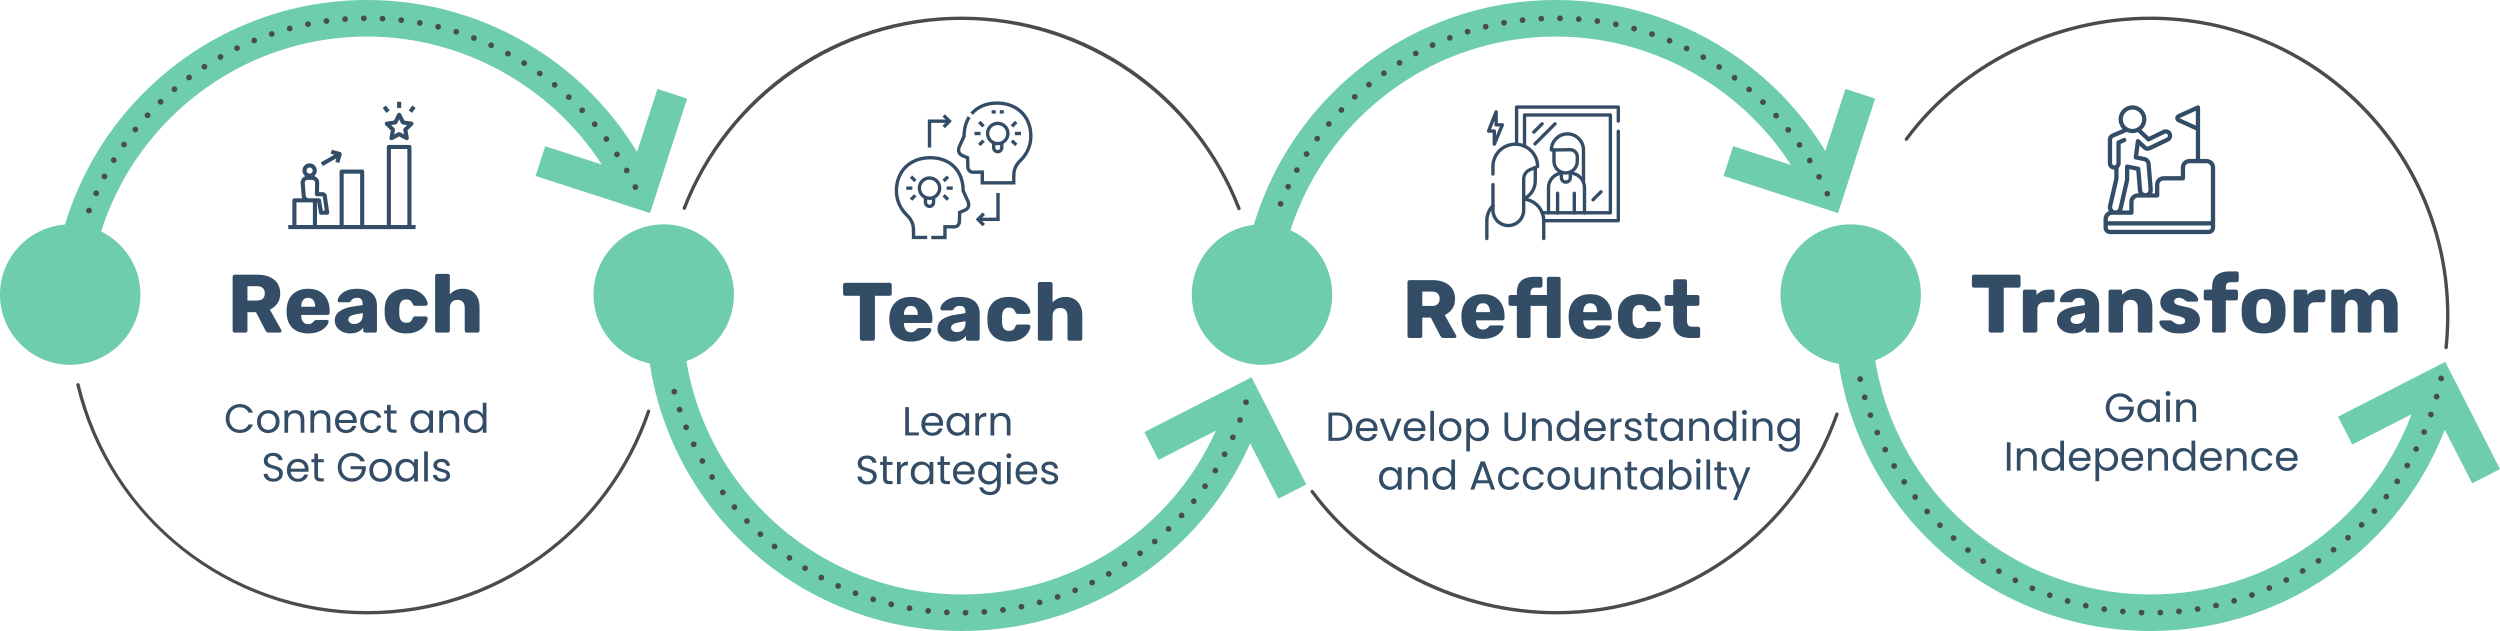 <svg xmlns="http://www.w3.org/2000/svg" xmlns:xlink="http://www.w3.org/1999/xlink" id="Layer_2" viewBox="0 0 3694.11 932.4"><defs><style>.cls-1,.cls-2,.cls-3,.cls-4{fill:none;}.cls-5{clip-path:url(#clippath);}.cls-6{fill:#6eccaf;}.cls-7{fill:#344d67;}.cls-8{fill:#494c4f;}.cls-2{stroke-linecap:round;stroke-linejoin:round;}.cls-2,.cls-3,.cls-4{stroke:#344d67;stroke-width:5px;}.cls-9{clip-path:url(#clippath-1);}.cls-3{stroke-miterlimit:22.93;}.cls-4{stroke-miterlimit:22.93;}</style><clipPath id="clippath"><rect class="cls-1" x="2194.09" y="155.28" width="200.13" height="200.13"></rect></clipPath><clipPath id="clippath-1"><rect class="cls-1" x="2194.09" y="155.28" width="200.13" height="200.13"></rect></clipPath></defs><g id="_&#xCE;&#xD3;&#xC8;_1"><path class="cls-6" d="m3694.11,693.14l-80.93-158.38-158.38,80.93,21.02,41.13,87.62-44.77c-60.29,160.38-212.03,266.34-385.67,266.34-227.28,0-412.19-184.91-412.19-412.19h-54.01c0,62.93,12.33,123.98,36.65,181.47,23.48,55.52,57.09,105.37,99.9,148.18,42.81,42.81,92.66,76.42,148.18,99.9,57.49,24.32,118.55,36.65,181.47,36.65,51.4,0,101.93-8.32,150.17-24.72,46.64-15.86,90.33-38.98,129.86-68.72,39.07-29.4,73.16-64.56,101.31-104.51,21.86-31.03,39.74-64.39,53.38-99.53l40.49,79.24,41.13-21.02Z"></path><path class="cls-8" d="m3614.45,516.02c-.09,0-.18,0-.27-.01-1.37-.15-2.35-1.37-2.21-2.74,1.62-15.07,2.43-30.9,2.43-47.07,0-240.8-195.94-436.71-436.78-436.71-140.39,0-277.85,68.07-358.72,177.65-.82,1.11-2.37,1.34-3.48.52-1.11-.82-1.34-2.37-.52-3.48,39.9-54.07,94.14-99.27,156.85-130.72,63.86-32.03,135.05-48.96,205.87-48.96,59.63,0,117.47,11.68,171.93,34.71,52.6,22.25,99.85,54.09,140.42,94.66,40.57,40.56,72.43,87.8,94.68,140.39,23.04,54.46,34.72,112.3,34.72,171.92,0,16.34-.83,32.36-2.46,47.6-.14,1.28-1.22,2.22-2.47,2.22Z"></path><path class="cls-8" d="m3164.32,909.46h0c-2.36-.07-4.21-2.03-4.14-4.39h0c.07-2.35,2.03-4.21,4.38-4.14h0c2.36.07,4.21,2.04,4.14,4.39h0c-.07,2.31-1.96,4.14-4.26,4.14h-.13Zm23.57-4.16c-.08-2.35,1.77-4.33,4.12-4.4h0c2.35-.08,4.32,1.77,4.4,4.12h0c.08,2.35-1.77,4.33-4.12,4.4h-.14c-2.29,0-4.19-1.82-4.26-4.12Zm-51.49,2.45c-2.35-.22-4.07-2.3-3.86-4.64h0c.22-2.35,2.3-4.07,4.64-3.85h0c2.35.22,4.07,2.3,3.85,4.64h0c-.21,2.21-2.06,3.87-4.24,3.87h0c-.14,0-.27,0-.4-.01Zm79.15-3.94c-.22-2.34,1.5-4.42,3.84-4.65h0c2.35-.22,4.42,1.5,4.65,3.84h0c.22,2.35-1.5,4.43-3.84,4.65h0c-.14.01-.27.02-.41.02h0c-2.17,0-4.03-1.66-4.24-3.87Zm-106.91.49c-2.33-.36-3.92-2.54-3.55-4.87h0c.36-2.33,2.54-3.92,4.87-3.55h0c2.32.36,3.92,2.54,3.55,4.87h0c-.33,2.1-2.15,3.61-4.21,3.61h0c-.22,0-.44-.02-.66-.06Zm134.42-3.7c-.37-2.33,1.22-4.51,3.54-4.88h0c2.33-.37,4.51,1.22,4.88,3.54h0c.37,2.32-1.22,4.51-3.54,4.88h0c-.23.04-.45.06-.68.06h0c-2.06,0-3.87-1.5-4.21-3.6Zm-161.91-1.49c-2.3-.51-3.74-2.79-3.23-5.09h0c.51-2.3,2.79-3.75,5.08-3.24h0c2.3.51,3.75,2.79,3.24,5.09h0c-.44,1.99-2.2,3.34-4.16,3.34h0c-.31,0-.62-.04-.93-.1Zm189.17-3.46c-.52-2.3.92-4.58,3.23-5.1h0c2.3-.51,4.58.93,5.09,3.23h0c.52,2.3-.92,4.58-3.22,5.1h0c-.31.07-.63.11-.94.11h0c-1.95,0-3.72-1.35-4.16-3.33Zm-216.27-3.48c-2.27-.65-3.57-3.02-2.91-5.28h0c.66-2.27,3.02-3.57,5.29-2.91h0c2.26.65,3.56,3.02,2.91,5.28h0c-.54,1.86-2.25,3.08-4.09,3.08h0c-.39,0-.8-.06-1.19-.17Zm243.16-3.19c-.67-2.26.63-4.63,2.89-5.29h0c2.26-.66,4.63.63,5.29,2.89h0c.66,2.26-.63,4.63-2.89,5.29h0c-.41.12-.8.18-1.2.18h0c-1.85,0-3.55-1.21-4.09-3.07Zm-269.81-5.46c-2.21-.8-3.36-3.24-2.56-5.45h0c.8-2.22,3.24-3.37,5.45-2.57h0c2.22.8,3.37,3.24,2.57,5.46h0c-.63,1.73-2.26,2.81-4.01,2.81h0c-.48,0-.97-.08-1.45-.26Zm296.19-2.89c-.8-2.22.33-4.66,2.55-5.46h0c2.21-.8,4.65.34,5.47,2.55h0c.8,2.22-.34,4.66-2.56,5.47h0c-.48.18-.97.26-1.46.26h0c-1.74,0-3.38-1.07-4-2.81Zm-322.23-7.44c-2.16-.94-3.15-3.45-2.21-5.61h0c.94-2.16,3.45-3.15,5.61-2.22h0c2.16.94,3.15,3.45,2.22,5.61h0c-.7,1.61-2.27,2.57-3.92,2.57h0c-.57,0-1.14-.11-1.7-.36Zm348.03-2.57c-.95-2.16.04-4.67,2.2-5.61h0c2.16-.94,4.68.04,5.61,2.2h0c.95,2.16-.04,4.67-2.2,5.61h0c-.55.24-1.14.36-1.71.36h0c-1.64,0-3.21-.95-3.91-2.56Zm-373.34-9.38h0c-2.1-1.07-2.93-3.65-1.85-5.74h0c1.07-2.1,3.64-2.93,5.73-1.85h0c2.1,1.07,2.93,3.64,1.86,5.74h0c-.75,1.47-2.25,2.32-3.8,2.32h0c-.65,0-1.31-.16-1.93-.47Zm398.47-2.25c-1.08-2.1-.25-4.67,1.84-5.74h0c2.1-1.08,4.67-.25,5.74,1.84h0c1.08,2.1.25,4.66-1.84,5.74h0c-.63.32-1.29.47-1.95.47h0c-1.55,0-3.04-.84-3.79-2.31Zm-422.98-11.29c-2.02-1.2-2.69-3.82-1.49-5.84h0c1.2-2.03,3.82-2.69,5.84-1.49h0c2.03,1.2,2.69,3.82,1.49,5.84h0c-.8,1.34-2.21,2.09-3.67,2.09h0c-.74,0-1.49-.19-2.18-.6Zm447.32-1.9c-1.21-2.03-.55-4.64,1.48-5.85h0c2.03-1.21,4.64-.55,5.85,1.48h0c1.21,2.02.55,4.64-1.48,5.84h0c-.68.41-1.44.6-2.18.6h0c-1.45,0-2.86-.74-3.67-2.08Zm-470.91-13.14c-1.95-1.33-2.44-3.99-1.12-5.93h0c1.32-1.95,3.98-2.44,5.93-1.12h0c1.94,1.33,2.44,3.98,1.12,5.93h0c-.83,1.21-2.17,1.86-3.53,1.86h0c-.82,0-1.66-.24-2.4-.74Zm494.38-1.57c-1.33-1.94-.83-4.6,1.11-5.93h0c1.94-1.34,4.59-.84,5.93,1.1h0c1.33,1.95.84,4.6-1.1,5.93h0c-.74.51-1.58.75-2.41.75h0c-1.36,0-2.69-.65-3.52-1.86Zm-516.99-14.93c-1.85-1.45-2.19-4.13-.74-5.99h0c1.45-1.86,4.13-2.19,5.98-.74h0c1.86,1.45,2.19,4.13.74,5.98h0c-.84,1.08-2.1,1.64-3.36,1.64h0c-.92,0-1.84-.29-2.62-.9Zm539.49-1.23c-1.45-1.85-1.12-4.53.73-5.98h0c1.85-1.45,4.53-1.12,5.98.73h0c1.46,1.86,1.12,4.53-.73,5.98h0c-.78.61-1.71.9-2.63.9h0c-1.27,0-2.52-.56-3.36-1.64Zm-561-16.66c-1.76-1.56-1.93-4.26-.36-6.02h0c1.56-1.76,4.26-1.93,6.02-.37h0c1.76,1.56,1.93,4.26.36,6.02h0c-.85.95-2.02,1.44-3.19,1.44h0c-1.01,0-2.02-.35-2.83-1.07Zm582.45-.88c-1.57-1.76-1.41-4.46.35-6.03h0c1.76-1.56,4.46-1.4,6.02.36h0c1.56,1.76,1.41,4.46-.35,6.02h0c-.82.72-1.83,1.08-2.84,1.08h0c-1.17,0-2.35-.48-3.18-1.43Zm-602.79-18.32h0c-1.66-1.67-1.66-4.37,0-6.03h0c1.67-1.66,4.37-1.66,6.03.01h0c1.66,1.66,1.66,4.36-.01,6.03h0c-.83.83-1.92,1.24-3.01,1.24h0c-1.09,0-2.19-.42-3.02-1.26Zm623.09-.53c-1.67-1.66-1.68-4.36-.02-6.03h0c1.66-1.67,4.36-1.68,6.03-.02h0c1.68,1.66,1.68,4.36.03,6.03h0c-.83.84-1.93,1.27-3.03,1.27h0c-1.09,0-2.17-.41-3.01-1.24Zm-642.2-19.9c-1.55-1.77-1.38-4.46.39-6.02h0c1.77-1.55,4.47-1.38,6.02.39h0c1.56,1.77,1.38,4.46-.39,6.02h0c-.81.71-1.81,1.06-2.81,1.06h0c-1.18,0-2.36-.49-3.21-1.45Zm661.29-.2c-1.78-1.55-1.95-4.24-.4-6.01h0c1.55-1.78,4.24-1.95,6.02-.41h0c1.77,1.55,1.95,4.24.4,6.02h0c-.84.96-2.02,1.46-3.21,1.46h0c-1,0-2-.35-2.81-1.06Zm-679.07-21.39c-1.44-1.86-1.09-4.54.77-5.98h0c1.86-1.44,4.54-1.09,5.98.77h0c1.44,1.86,1.09,4.54-.77,5.98h0c-.78.6-1.7.9-2.61.9h0c-1.27,0-2.54-.58-3.38-1.66Zm696.86.14c-1.87-1.44-2.22-4.11-.78-5.98h0c1.44-1.86,4.11-2.21,5.98-.77h0c1.86,1.44,2.21,4.11.77,5.98h0c-.84,1.09-2.1,1.67-3.38,1.67h0c-.91,0-1.82-.29-2.59-.89Zm-713.25-22.8c-1.32-1.95-.81-4.6,1.14-5.92h0c1.95-1.32,4.6-.81,5.92,1.14h0c1.31,1.95.8,4.6-1.14,5.92h0c-.73.5-1.56.73-2.39.73h0c-1.36,0-2.71-.66-3.53-1.88Zm729.66.47c-1.95-1.31-2.47-3.97-1.15-5.92h0c1.31-1.95,3.97-2.47,5.92-1.15h0c1.95,1.32,2.47,3.97,1.15,5.92h0c-.82,1.22-2.17,1.88-3.54,1.88h0c-.82,0-1.65-.23-2.38-.72Zm-744.59-24.11h0c-1.19-2.03-.52-4.65,1.51-5.84h0c2.03-1.19,4.64-.52,5.83,1.51h0c1.19,2.03.52,4.65-1.51,5.84h0c-.68.4-1.42.58-2.15.58h0c-1.46,0-2.89-.75-3.68-2.1Zm759.58.78c-2.03-1.19-2.71-3.8-1.52-5.83h0c1.19-2.03,3.8-2.71,5.83-1.52h0c2.03,1.19,2.72,3.8,1.53,5.83h0c-.8,1.36-2.22,2.11-3.69,2.11h0c-.73,0-1.47-.19-2.15-.59Zm-772.99-25.31c-1.06-2.1-.22-4.67,1.88-5.73h0c2.1-1.07,4.66-.23,5.73,1.88h0c1.07,2.1.22,4.67-1.88,5.73h0c-.62.31-1.28.46-1.93.46h0c-1.56,0-3.06-.85-3.81-2.34Zm786.47,1.09c-2.1-1.06-2.95-3.62-1.88-5.73h0c1.06-2.1,3.62-2.95,5.73-1.89h0c2.1,1.06,2.95,3.62,1.89,5.73h0c-.75,1.49-2.25,2.35-3.81,2.35h0c-.65,0-1.3-.15-1.92-.46Zm-798.3-26.42h0c-.93-2.17.07-4.68,2.24-5.6h0c2.17-.93,4.67.07,5.6,2.23h0c.92,2.17-.07,4.68-2.24,5.6h0c-.55.23-1.12.35-1.68.35h0c-1.66,0-3.23-.97-3.92-2.58Zm810.23,1.38c-2.17-.92-3.18-3.43-2.25-5.59h0c.92-2.17,3.43-3.18,5.59-2.25h0c2.17.92,3.18,3.43,2.25,5.59h0c-.69,1.62-2.27,2.59-3.92,2.59h0c-.56,0-1.12-.11-1.67-.34Zm-820.43-27.4h0c-.8-2.22.37-4.66,2.59-5.44h0c2.22-.8,4.65.37,5.44,2.59h0c.79,2.22-.37,4.65-2.59,5.44h0c-.48.17-.95.25-1.43.25h0c-1.76,0-3.4-1.09-4.02-2.84Zm830.74,1.66c-2.22-.78-3.38-3.22-2.6-5.44h0c.79-2.22,3.22-3.38,5.44-2.6h0c2.22.78,3.38,3.22,2.6,5.44h0c-.62,1.75-2.27,2.84-4.02,2.84h0c-.47,0-.95-.08-1.42-.24Zm-839.27-28.3c-.65-2.26.66-4.62,2.93-5.27h0c2.26-.64,4.62.67,5.27,2.93h0c.65,2.26-.66,4.62-2.93,5.27h0c-.39.11-.78.17-1.17.17h0c-1.86,0-3.56-1.22-4.09-3.1Zm847.93,1.95c-2.27-.65-3.59-3-2.94-5.27h0c.64-2.27,3-3.58,5.27-2.94h0c2.26.64,3.57,3,2.94,5.27h0c-.53,1.88-2.24,3.1-4.1,3.1h0c-.38,0-.77-.05-1.16-.16Zm-854.76-29.07c-.5-2.3.96-4.58,3.26-5.07h0c2.3-.5,4.57.95,5.07,3.25h0c.5,2.3-.96,4.58-3.26,5.07h0c-.31.07-.61.1-.91.1h0c-1.96,0-3.73-1.36-4.16-3.35Zm861.72,2.25c-2.3-.5-3.77-2.76-3.28-5.07h0c.49-2.3,2.76-3.77,5.07-3.27h0c2.3.5,3.77,2.76,3.27,5.07h0c-.43,2-2.2,3.37-4.16,3.37h0c-.3,0-.6-.04-.9-.1Z"></path><path class="cls-6" d="m971.5,131.41l-30.18,93.08c-36.78-60.6-86.97-112.2-147.09-150.81C719.19,25.48,632.18,0,542.6,0c-62.92,0-123.98,12.33-181.47,36.65-55.52,23.48-105.37,57.09-148.18,99.9-42.81,42.81-76.42,92.66-99.9,148.18-24.32,57.49-36.65,118.55-36.65,181.47h54.01c0-227.28,184.91-412.19,412.19-412.19,140.34,0,271.41,72.82,346.64,189.14l-83.6-27.11-14.25,43.94,169.18,54.86,54.86-169.18-43.94-14.25Z"></path><circle class="cls-6" cx="103.76" cy="435.29" r="103.76" transform="translate(-277.4 200.86) rotate(-45)"></circle><path class="cls-6" d="m1930.22,715.88l-80.93-158.38-158.38,80.93,21.02,41.13,84.74-43.3c-65.92,146.75-210.95,242.13-375.69,242.13-227.28,0-412.19-184.91-412.19-412.19h-54.01c0,62.93,12.33,123.98,36.65,181.47,23.48,55.52,57.09,105.37,99.9,148.18,42.81,42.81,92.66,76.42,148.18,99.9,57.49,24.32,118.55,36.65,181.47,36.65,51.4,0,101.93-8.32,150.17-24.72,46.64-15.86,90.33-38.98,129.86-68.72,39.07-29.4,73.16-64.56,101.31-104.51,17.63-25.02,32.66-51.55,44.98-79.32l41.78,81.76,41.13-21.02Z"></path><path class="cls-6" d="m2726.86,131.41l-29.69,91.55c-36.74-60.02-86.69-111.14-146.39-149.44C2475.79,25.43,2388.86,0,2299.38,0c-62.92,0-123.98,12.33-181.47,36.65-55.52,23.48-105.37,57.09-148.18,99.9-42.81,42.81-76.42,92.66-99.9,148.18-24.32,57.49-36.65,118.55-36.65,181.47h54.01c0-227.28,184.91-412.19,412.19-412.19,140.53,0,271.84,73.08,347.01,189.72l-85.38-27.69-14.25,43.94,169.18,54.86,54.86-169.18-43.94-14.25Z"></path><circle class="cls-6" cx="980.73" cy="435.29" r="103.76" transform="translate(-20.55 820.97) rotate(-45)"></circle><circle class="cls-6" cx="1864.8" cy="435.29" r="103.76" transform="translate(238.39 1446.11) rotate(-45)"></circle><circle class="cls-6" cx="2734.67" cy="435.29" r="103.76" transform="translate(493.17 2061.19) rotate(-45)"></circle><path class="cls-8" d="m542.45,907.88c-51,0-100.98-8.62-148.57-25.61-45.99-16.42-88.73-40.28-127.04-70.91-37.96-30.35-70.47-66.46-96.64-107.34-26.64-41.61-45.94-86.99-57.37-134.9-.32-1.34.51-2.68,1.84-3,1.34-.32,2.68.51,3,1.84,47.07,197.21,221.75,334.95,424.79,334.95,187.14,0,353.33-118.96,413.55-296.02.44-1.3,1.86-2,3.16-1.55,1.3.44,2,1.86,1.55,3.16-14.65,43.07-35.86,83.53-63.03,120.24-26.87,36.29-59,68.17-95.49,94.75-75.82,55.22-165.64,84.4-259.73,84.4Z"></path><path class="cls-8" d="m2299.94,907.88c-70.91,0-142.17-16.97-206.1-49.08-62.77-31.53-117.04-76.83-156.93-131.02-.81-1.11-.58-2.66.53-3.48,1.11-.81,2.66-.58,3.48.53,80.86,109.84,218.43,178.07,359.03,178.07,185.14,0,350.75-117.28,412.11-291.84.46-1.3,1.88-1.98,3.17-1.52,1.3.46,1.98,1.88,1.52,3.17-14.95,42.54-36.33,82.46-63.54,118.65-26.91,35.8-58.98,67.22-95.3,93.4-75.45,54.37-164.65,83.12-257.96,83.12Z"></path><path class="cls-8" d="m1830.77,310.7c-1,0-1.94-.61-2.32-1.59-64.5-167.25-228.3-279.62-407.6-279.62s-342.79,112.17-407.41,279.12c-.5,1.28-1.94,1.92-3.22,1.42-1.28-.5-1.92-1.94-1.42-3.22,15.84-40.91,37.69-79.2,64.95-113.79,27.02-34.29,58.86-64.33,94.64-89.3,74.27-51.82,161.56-79.21,252.46-79.21s178.36,27.44,252.67,79.36c35.8,25.01,67.65,55.11,94.67,89.46,27.26,34.66,49.1,73.01,64.9,113.98.49,1.28-.14,2.72-1.43,3.22-.29.11-.6.17-.89.17Z"></path><path class="cls-8" d="m130.05,315.15c-2.2-.83-3.32-3.29-2.49-5.49h0c.83-2.2,3.3-3.31,5.5-2.49h0c2.2.83,3.31,3.3,2.48,5.5h0c-.64,1.71-2.27,2.76-3.99,2.76h0c-.5,0-1.01-.09-1.51-.28Zm10.35-25.69c-2.15-.97-3.1-3.5-2.13-5.64h0c.97-2.15,3.5-3.1,5.64-2.13h0c2.15.97,3.1,3.5,2.13,5.64h0c-.72,1.58-2.27,2.51-3.89,2.51h0c-.59,0-1.19-.12-1.76-.38Zm794.57-11.14h0c-1.02-2.12-.12-4.67,2-5.69h0c2.12-1.02,4.68-.13,5.69,2h0c1.02,2.13.12,4.67-2,5.69h0c-.59.28-1.22.42-1.84.42h0c-1.58,0-3.11-.9-3.84-2.42Zm-782.62-13.84c-2.08-1.1-2.87-3.68-1.77-5.76h0c1.1-2.08,3.69-2.87,5.76-1.77h0c2.08,1.1,2.87,3.69,1.77,5.77h0c-.77,1.44-2.25,2.26-3.77,2.26h0c-.67,0-1.36-.16-1.99-.5Zm769.97-10.51h0c-1.15-2.05-.42-4.65,1.63-5.81h0c2.05-1.15,4.65-.42,5.81,1.64h0c1.15,2.05.42,4.65-1.63,5.8h0c-.66.37-1.37.55-2.08.55h0c-1.49,0-2.94-.79-3.72-2.18Zm-756.46-13.67c-2-1.24-2.64-3.86-1.4-5.87h0c1.23-2,3.86-2.63,5.86-1.4h0c2,1.24,2.64,3.86,1.4,5.87h0c-.8,1.31-2.2,2.03-3.64,2.03h0c-.76,0-1.53-.21-2.22-.63Zm742.3-9.84c-1.28-1.98-.72-4.62,1.27-5.89h0c1.98-1.28,4.62-.71,5.89,1.26h0c1.28,1.98.71,4.62-1.26,5.89h0c-.72.47-1.51.69-2.31.69h0c-1.4,0-2.77-.69-3.58-1.95Zm-727.3-13.44c-1.93-1.36-2.38-4.02-1.03-5.94h0c1.36-1.93,4.02-2.39,5.94-1.03h0c1.93,1.35,2.39,4.02,1.03,5.94h0c-.83,1.17-2.15,1.81-3.49,1.81h0c-.85,0-1.71-.25-2.45-.77Zm711.67-9.12h0c-1.4-1.9-.99-4.57.9-5.97h0c1.9-1.4,4.56-.99,5.96.9h0c1.4,1.89,1,4.56-.89,5.96h0c-.77.56-1.66.84-2.54.84h0c-1.31,0-2.59-.6-3.43-1.73Zm-695.22-13.18c-1.84-1.47-2.13-4.16-.66-5.99h0c1.48-1.84,4.16-2.13,6-.65h0c1.83,1.47,2.13,4.16.65,5.99h0c-.84,1.05-2.08,1.59-3.33,1.59h0c-.94,0-1.88-.31-2.67-.94Zm678.22-8.37c-1.51-1.8-1.29-4.49.52-6.01h0c1.8-1.52,4.49-1.29,6.01.52h0c1.52,1.8,1.29,4.48-.51,6.01h0c-.8.68-1.78,1-2.74,1h0c-1.22,0-2.42-.52-3.27-1.52Zm-660.41-12.85c-1.74-1.58-1.86-4.29-.28-6.02h0c1.59-1.74,4.29-1.87,6.03-.28h0c1.74,1.58,1.86,4.28.28,6.02h0c-.84.92-2,1.39-3.15,1.39h0c-1.03,0-2.06-.37-2.88-1.12Zm642.09-7.58c-1.62-1.71-1.56-4.41.14-6.03h0c1.71-1.63,4.41-1.57,6.03.13h0c1.62,1.71,1.56,4.41-.14,6.03h0c-.82.78-1.89,1.18-2.95,1.18h0c-1.12,0-2.25-.45-3.08-1.32Zm-622.98-12.48c-1.64-1.69-1.59-4.39.1-6.03h0c1.69-1.64,4.39-1.59,6.03.1h0c1.64,1.69,1.59,4.39-.1,6.03h0c-.82.8-1.9,1.2-2.96,1.2h0c-1.12,0-2.23-.43-3.06-1.3Zm603.42-6.77c-1.73-1.6-1.84-4.29-.24-6.03h0c1.6-1.73,4.3-1.83,6.03-.24h0c1.73,1.6,1.84,4.3.24,6.03h0c-.85.91-1.99,1.37-3.13,1.37h0c-1.04,0-2.08-.37-2.89-1.13Zm-583.09-12.06c-1.53-1.8-1.31-4.48.48-6.01h0c1.79-1.53,4.48-1.31,6.01.48h0c1.53,1.79,1.31,4.48-.48,6.01h0c-.8.68-1.79,1.02-2.76,1.02h0c-1.21,0-2.41-.5-3.25-1.49Zm562.35-5.92h0c-1.83-1.49-2.1-4.17-.62-6h0c1.49-1.83,4.17-2.1,6-.62h0c1.83,1.49,2.1,4.17.62,6h0c-.85,1.04-2.07,1.58-3.31,1.58h0c-.95,0-1.9-.31-2.69-.96Zm-540.88-11.6c-1.41-1.88-1.03-4.56.85-5.97h0c1.88-1.41,4.56-1.03,5.97.85h0c1.41,1.88,1.03,4.56-.85,5.97h0c-.77.58-1.67.85-2.56.85h0c-1.29,0-2.58-.59-3.41-1.71Zm519.06-5.05c-1.92-1.36-2.36-4.03-.99-5.95h0c1.36-1.91,4.03-2.36,5.95-.99h0c1.91,1.36,2.36,4.03.99,5.95h0c-.83,1.17-2.15,1.78-3.48,1.78h0c-.85,0-1.72-.26-2.47-.8Zm-496.53-11.09c-1.29-1.97-.75-4.61,1.22-5.91h0c1.98-1.29,4.62-.74,5.91,1.23h0c1.29,1.97.74,4.61-1.23,5.9h0c-.72.48-1.53.7-2.33.7h0c-1.39,0-2.75-.68-3.57-1.93Zm473.71-4.15c-2-1.24-2.61-3.87-1.36-5.87h0c1.25-2,3.88-2.61,5.88-1.36h0c2,1.24,2.61,3.87,1.36,5.87h0c-.81,1.3-2.2,2.01-3.62,2.01h0c-.77,0-1.55-.21-2.25-.65Zm-450.2-10.54c-1.16-2.05-.45-4.65,1.6-5.81h0c2.04-1.17,4.65-.45,5.81,1.6h0c1.16,2.05.44,4.65-1.6,5.81h0c-.67.38-1.39.56-2.11.56h0c-1.48,0-2.92-.77-3.71-2.16Zm426.47-3.23c-2.08-1.12-2.84-3.7-1.73-5.78h0c1.12-2.07,3.7-2.85,5.77-1.73h0c2.08,1.12,2.85,3.71,1.73,5.78h0c-.77,1.44-2.24,2.25-3.76,2.25h0c-.68,0-1.37-.16-2.02-.51Zm-402.08-9.94c-1.03-2.12-.15-4.67,1.97-5.7h0c2.12-1.04,4.67-.16,5.7,1.96h0c1.03,2.12.16,4.67-1.96,5.7h0c-.6.29-1.24.43-1.87.43h0c-1.58,0-3.1-.88-3.84-2.4Zm377.54-2.3h0c-2.14-.99-3.08-3.52-2.1-5.66h0c.98-2.14,3.52-3.08,5.66-2.1h0c2.14.99,3.08,3.52,2.09,5.66h0c-.72,1.56-2.26,2.49-3.87,2.49h0c-.6,0-1.2-.13-1.78-.39Zm-352.36-9.31c-.9-2.17.14-4.67,2.32-5.56h0c2.17-.9,4.67.14,5.56,2.32h0c.9,2.17-.14,4.67-2.32,5.56h0c-.53.22-1.08.32-1.62.32h0c-1.68,0-3.27-.99-3.94-2.64Zm327.09-1.35c-2.2-.85-3.3-3.31-2.45-5.51h0c.85-2.2,3.31-3.3,5.51-2.45h0c2.2.85,3.3,3.31,2.45,5.51h0c-.65,1.69-2.27,2.73-3.98,2.73h0c-.51,0-1.03-.09-1.53-.28Zm-301.22-8.63c-.76-2.23.44-4.66,2.67-5.41h0c2.22-.75,4.65.44,5.4,2.67h0c.76,2.23-.43,4.65-2.66,5.4h0c-.45.16-.92.23-1.37.23h0c-1.78,0-3.43-1.12-4.04-2.89Zm275.32-.41c-2.25-.7-3.5-3.09-2.79-5.34h0c.7-2.25,3.09-3.5,5.34-2.79h0c2.25.7,3.5,3.1,2.79,5.34h0c-.58,1.83-2.26,2.99-4.07,2.99h0c-.42,0-.85-.06-1.27-.2Zm-248.87-7.92c-.61-2.27.73-4.61,3.01-5.22h0c2.27-.61,4.62.73,5.23,3.01h0c.61,2.27-.74,4.61-3.01,5.22h0c-.37.11-.74.15-1.11.15h0c-1.88,0-3.6-1.25-4.11-3.16Zm222.45.55c-2.29-.56-3.69-2.87-3.13-5.16h0c.56-2.29,2.87-3.69,5.15-3.13h0c2.29.56,3.69,2.87,3.13,5.16h0c-.48,1.95-2.22,3.25-4.14,3.25h0c-.33,0-.67-.04-1.02-.12Zm-195.55-7.17c-.47-2.3,1.02-4.56,3.33-5.02h0c2.31-.46,4.56,1.03,5.02,3.34h0c.47,2.3-1.02,4.56-3.33,5.02h0c-.28.06-.57.09-.85.09h0c-1.98,0-3.76-1.4-4.17-3.43Zm168.71,1.49h0c-2.32-.41-3.86-2.63-3.45-4.95h0c.41-2.32,2.63-3.87,4.95-3.45h0c2.32.41,3.86,2.62,3.45,4.95h0c-.37,2.06-2.17,3.51-4.19,3.51h0c-.25,0-.5-.02-.75-.06Zm-141.44-6.38c-.32-2.34,1.31-4.48,3.65-4.8h0c2.33-.32,4.48,1.31,4.8,3.65h0c.32,2.33-1.31,4.48-3.65,4.8h0c-.19.03-.39.04-.58.04h0c-2.1,0-3.93-1.55-4.22-3.68Zm114.29,2.42h0c-2.34-.27-4.02-2.38-3.75-4.73h0c.26-2.34,2.38-4.02,4.72-3.75h0c2.34.27,4.02,2.38,3.75,4.72h0c-.25,2.17-2.09,3.79-4.24,3.78h0c-.16,0-.32,0-.48-.02Zm-86.77-5.59c-.17-2.35,1.59-4.39,3.94-4.56h0c2.35-.17,4.39,1.59,4.56,3.94h0c.17,2.35-1.59,4.39-3.94,4.57h0c-.11,0-.21,0-.32,0h0c-2.21,0-4.09-1.71-4.25-3.95Zm59.42,3.33c-2.35-.12-4.16-2.12-4.04-4.47h0c.12-2.35,2.13-4.16,4.48-4.04h0c2.35.12,4.16,2.13,4.04,4.48h0c-.11,2.27-2,4.04-4.26,4.04h0c-.07,0-.14,0-.22,0Zm-31.75-4.75c-.03-2.36,1.85-4.29,4.21-4.31h0c2.35-.03,4.29,1.86,4.31,4.21h0c.02,2.36-1.86,4.29-4.22,4.31h-.05c-2.33,0-4.24-1.88-4.26-4.21Z"></path><path class="cls-8" d="m1422.5,905.41c-.04-2.35,1.85-4.28,4.21-4.31h0c2.35-.03,4.29,1.85,4.31,4.21h0c.04,2.35-1.85,4.28-4.21,4.32h-.05c-2.33,0-4.24-1.88-4.26-4.21Zm-23.65,3.71c-2.35-.12-4.16-2.12-4.04-4.47h0c.11-2.35,2.11-4.16,4.46-4.05h0c2.35.11,4.16,2.12,4.05,4.47h0c-.11,2.28-2,4.05-4.26,4.05h-.21Zm51.34-4.66c-.18-2.35,1.58-4.39,3.93-4.57h0c2.35-.18,4.39,1.58,4.57,3.93h0c.18,2.35-1.58,4.4-3.93,4.58h0c-.11,0-.22,0-.33,0h0c-2.2,0-4.08-1.71-4.24-3.94Zm-79.21,2.41c-2.35-.26-4.03-2.37-3.77-4.71h0c.26-2.34,2.37-4.02,4.71-3.76h0c2.35.26,4.02,2.37,3.77,4.71h0c-.25,2.18-2.1,3.79-4.24,3.79h0c-.16,0-.32,0-.48-.03Zm106.79-5.09c-.33-2.33,1.3-4.48,3.64-4.81h0c2.33-.32,4.48,1.31,4.8,3.64h0c.33,2.33-1.3,4.48-3.63,4.81h0c-.2.03-.4.04-.59.04h0c-2.1,0-3.92-1.54-4.22-3.68Zm-134.47,1.09h0c-2.32-.41-3.87-2.62-3.46-4.94h0c.41-2.32,2.62-3.87,4.95-3.45h0c2.32.41,3.87,2.62,3.45,4.94h0c-.36,2.07-2.17,3.52-4.19,3.52h0c-.25,0-.5-.02-.75-.07Zm161.83-5.51c-.48-2.3,1.02-4.56,3.32-5.02h0c2.31-.48,4.56,1.02,5.03,3.32h0c.48,2.31-1.02,4.56-3.33,5.03h0c-.28.06-.58.09-.85.09h0c-1.99,0-3.77-1.39-4.17-3.42Zm-189.21-.23c-2.29-.55-3.7-2.86-3.13-5.15h0c.55-2.29,2.86-3.7,5.15-3.13h0c2.28.55,3.69,2.86,3.13,5.15h0c-.48,1.95-2.22,3.26-4.14,3.26h0c-.33,0-.67-.04-1.01-.13Zm216.22-5.9c-.61-2.27.72-4.61,3-5.23h0c2.27-.62,4.62.72,5.23,3h0c.62,2.27-.72,4.61-3,5.23h0c-.37.1-.75.15-1.12.15h0c-1.88,0-3.6-1.25-4.11-3.15Zm-243.18-1.56c-2.25-.7-3.5-3.09-2.8-5.34h0c.7-2.25,3.09-3.5,5.34-2.81h0c2.25.7,3.5,3.09,2.81,5.34h0c-.57,1.83-2.25,2.99-4.07,2.99h0c-.42,0-.85-.06-1.27-.19Zm269.74-6.27c-.76-2.23.43-4.65,2.66-5.41h0c2.23-.76,4.65.43,5.42,2.66h0c.75,2.23-.43,4.65-2.66,5.42h0c-.45.15-.92.23-1.37.23h0c-1.78,0-3.43-1.12-4.04-2.89Zm-296.19-2.91c-2.2-.85-3.3-3.31-2.46-5.51h0c.85-2.2,3.3-3.3,5.51-2.46h0c2.2.85,3.3,3.31,2.46,5.51h0c-.65,1.7-2.27,2.74-3.99,2.74h0c-.5,0-1.02-.09-1.52-.28Zm322.2-6.6c-.9-2.18.14-4.67,2.31-5.57h0c2.17-.9,4.67.14,5.57,2.32h0c.9,2.18-.14,4.67-2.32,5.56h0c-.53.22-1.08.33-1.63.33h0c-1.67,0-3.26-.99-3.94-2.64Zm-348.02-4.24c-2.14-.98-3.08-3.51-2.1-5.65h0c.98-2.15,3.51-3.08,5.65-2.1h0c2.14.97,3.08,3.51,2.1,5.65h0c-.72,1.56-2.26,2.49-3.88,2.49h0c-.59,0-1.19-.12-1.77-.38Zm373.37-6.89c-1.04-2.11-.16-4.67,1.95-5.71h0c2.12-1.03,4.67-.16,5.71,1.95h0c1.03,2.12.16,4.68-1.95,5.71h0c-.6.3-1.24.43-1.88.43h0c-1.58,0-3.09-.87-3.83-2.39Zm-398.45-5.56h0c-2.08-1.12-2.85-3.69-1.74-5.77h0c1.12-2.08,3.7-2.86,5.78-1.74h0c2.08,1.12,2.86,3.69,1.74,5.77h0c-.77,1.44-2.25,2.25-3.76,2.25h0c-.68,0-1.37-.16-2.02-.5Zm423.05-7.16c-1.17-2.04-.45-4.65,1.58-5.81h0c2.05-1.17,4.65-.45,5.82,1.59h0c1.17,2.04.45,4.65-1.59,5.81h0c-.67.38-1.39.56-2.11.56h0c-1.48,0-2.92-.77-3.7-2.15Zm-447.28-6.84h0c-2-1.24-2.62-3.87-1.38-5.87h0c1.24-2,3.87-2.62,5.88-1.38h0c2,1.24,2.61,3.87,1.37,5.88h0c-.81,1.3-2.2,2.01-3.63,2.01h0c-.77,0-1.54-.21-2.25-.64Zm471.03-7.41c-1.29-1.97-.75-4.61,1.22-5.91h0c1.97-1.29,4.61-.75,5.91,1.22h0c1.29,1.97.75,4.61-1.22,5.91h0c-.72.48-1.54.7-2.34.7h0c-1.39,0-2.75-.68-3.57-1.93Zm-494.33-8.1c-1.92-1.37-2.37-4.03-.99-5.95h0c1.36-1.92,4.02-2.37,5.94-1h0c1.92,1.37,2.37,4.03,1,5.95h0c-.83,1.17-2.15,1.79-3.48,1.79h0c-.85,0-1.71-.26-2.47-.79Zm517.14-7.62c-1.41-1.88-1.03-4.55.85-5.97h0c1.88-1.41,4.56-1.04,5.97.85h0c1.41,1.88,1.03,4.56-.85,5.98h0c-.77.58-1.66.85-2.55.85h0c-1.3,0-2.58-.59-3.42-1.71Zm-539.41-9.32c-1.83-1.49-2.11-4.16-.63-6h0c1.49-1.83,4.17-2.1,6-.62h0c1.83,1.48,2.11,4.16.63,5.99h0c-.85,1.05-2.08,1.58-3.31,1.58h0c-.95,0-1.9-.31-2.69-.95Zm561.19-7.8c-1.53-1.79-1.31-4.48.47-6.01h0c1.79-1.53,4.48-1.32,6.01.47h0c1.54,1.79,1.32,4.48-.47,6.01h0c-.8.69-1.78,1.02-2.76,1.02h0c-1.21,0-2.4-.5-3.25-1.49Zm-582.35-10.5h0c-1.73-1.59-1.84-4.29-.25-6.03h0c1.6-1.73,4.29-1.84,6.03-.24h0c1.73,1.59,1.84,4.29.25,6.02h0c-.84.92-1.99,1.38-3.14,1.38h0c-1.03,0-2.07-.38-2.89-1.13Zm603.02-7.95c-1.64-1.69-1.6-4.39.09-6.03h0c1.69-1.63,4.39-1.59,6.03.09h0c1.63,1.69,1.59,4.39-.09,6.03h0c-.83.8-1.9,1.2-2.97,1.2h0c-1.12,0-2.22-.43-3.06-1.29Zm-622.99-11.63c-1.63-1.71-1.57-4.4.13-6.03h0c1.71-1.63,4.4-1.57,6.03.14h0c1.63,1.7,1.57,4.4-.13,6.03h0c-.82.79-1.89,1.19-2.95,1.19h0c-1.12,0-2.24-.44-3.08-1.31Zm642.46-8.09c-1.74-1.59-1.87-4.28-.29-6.02h0c1.58-1.75,4.29-1.88,6.03-.28h0c1.74,1.58,1.87,4.28.28,6.02h0c-.84.92-2,1.39-3.16,1.39h0c-1.02,0-2.05-.36-2.86-1.11Zm-661.17-12.71c-1.52-1.8-1.29-4.49.51-6.01h0c1.8-1.51,4.48-1.29,6.01.51h0c1.52,1.8,1.29,4.48-.5,6.01h0c-.8.67-1.78,1.01-2.75,1.01h0c-1.22,0-2.42-.51-3.26-1.51Zm679.36-8.19c-1.83-1.47-2.13-4.15-.66-5.99h0c1.47-1.84,4.16-2.14,6-.66h0c1.83,1.47,2.13,4.15.66,5.99h0c-.85,1.05-2.08,1.6-3.33,1.6h0c-.94,0-1.88-.31-2.66-.94Zm-696.72-13.74h0c-1.4-1.89-1-4.56.89-5.96h0c1.89-1.41,4.56-1.01,5.96.88h0c1.4,1.89,1.01,4.56-.88,5.96h0c-.77.57-1.66.85-2.54.85h0c-1.3,0-2.59-.6-3.43-1.73Zm713.57-8.26c-1.93-1.36-2.39-4.02-1.04-5.94h0c1.36-1.93,4.02-2.39,5.94-1.04h0c1.93,1.36,2.4,4.02,1.04,5.94h0c-.83,1.18-2.15,1.81-3.49,1.81h0c-.85,0-1.71-.25-2.45-.77Zm-729.52-14.71c-1.28-1.98-.72-4.62,1.26-5.9h0c1.98-1.29,4.62-.72,5.9,1.26h0c1.28,1.98.72,4.61-1.26,5.89h0c-.71.47-1.52.69-2.32.69h0c-1.39,0-2.76-.68-3.58-1.94Zm744.96-8.32c-2-1.23-2.64-3.85-1.41-5.86h0c1.23-2.01,3.85-2.64,5.86-1.41h0c2.01,1.23,2.64,3.86,1.41,5.86h0c-.8,1.31-2.2,2.04-3.64,2.04h0c-.76,0-1.53-.21-2.22-.63Zm-759.42-15.61c-1.16-2.06-.43-4.65,1.63-5.81h0c2.05-1.15,4.65-.43,5.81,1.63h0c1.15,2.05.43,4.65-1.63,5.81h0c-.66.37-1.38.55-2.09.55h0c-1.49,0-2.94-.78-3.72-2.17Zm773.38-8.34c-2.08-1.1-2.88-3.68-1.78-5.76h0c1.1-2.08,3.68-2.88,5.76-1.78h0c2.08,1.1,2.88,3.68,1.78,5.76h0c-.77,1.45-2.25,2.27-3.77,2.27h0c-.68,0-1.36-.16-1.99-.5Zm-786.3-16.46c-1.02-2.12-.13-4.67,1.99-5.69h0c2.12-1.02,4.67-.13,5.69,1.99h0c1.02,2.13.13,4.67-1.99,5.69h0c-.6.29-1.22.43-1.85.43h0c-1.58,0-3.11-.89-3.84-2.42Zm798.72-8.33c-2.15-.97-3.11-3.49-2.14-5.64h0c.97-2.15,3.49-3.11,5.64-2.14h0c2.15.97,3.11,3.49,2.14,5.64h0c-.71,1.58-2.27,2.52-3.89,2.52h0c-.58,0-1.18-.12-1.74-.38Zm-810.05-17.22h0c-.88-2.18.16-4.67,2.35-5.56h0c2.18-.89,4.67.16,5.56,2.35h0c.89,2.18-.16,4.67-2.35,5.56h0c-.53.21-1.07.31-1.61.31h0c-1.68,0-3.28-1-3.95-2.66Zm820.86-8.31c-2.2-.83-3.32-3.29-2.49-5.49h0c.83-2.2,3.29-3.32,5.49-2.49h0c2.2.83,3.32,3.29,2.49,5.49h0c-.65,1.71-2.27,2.77-3.99,2.77h0c-.5,0-1.01-.09-1.5-.27Zm-830.54-17.91c-.75-2.23.45-4.65,2.69-5.39h0c2.23-.75,4.65.46,5.39,2.69h0c.75,2.23-.46,4.65-2.69,5.39h0c-.45.15-.9.22-1.35.22h0c-1.78,0-3.45-1.13-4.04-2.91Zm839.72-8.26c-2.25-.68-3.52-3.06-2.84-5.32h0c.68-2.25,3.06-3.52,5.32-2.84h0c2.25.69,3.52,3.07,2.84,5.32h0c-.56,1.84-2.25,3.03-4.08,3.03h0c-.41,0-.83-.06-1.24-.19Zm-847.73-18.54h0c-.6-2.27.75-4.61,3.03-5.21h0c2.27-.6,4.61.75,5.21,3.03h0c.6,2.27-.75,4.6-3.03,5.21h0c-.36.09-.73.14-1.09.14h0c-1.89,0-3.62-1.27-4.12-3.18Z"></path><path class="cls-8" d="m1890.64,305.14c-2.19-.89-3.23-3.38-2.35-5.56h0c.89-2.18,3.38-3.23,5.56-2.35h0c2.18.88,3.23,3.37,2.34,5.55h0c-.67,1.66-2.27,2.66-3.95,2.66h0c-.53,0-1.07-.1-1.6-.31Zm805.58-17.21h0c-.97-2.15,0-4.67,2.14-5.64h0c2.15-.97,4.67,0,5.64,2.14h0c.96,2.15,0,4.68-2.14,5.64h0c-.57.26-1.17.38-1.75.38h0c-1.63,0-3.18-.94-3.89-2.52Zm-794.62-8.22c-2.12-1.02-3.01-3.57-1.99-5.69h0c1.02-2.12,3.57-3.01,5.69-1.99h0c2.13,1.02,3.01,3.57,1.99,5.69h0c-.73,1.53-2.25,2.42-3.84,2.42h0c-.62,0-1.25-.14-1.85-.42Zm782.57-16.43c-1.1-2.08-.31-4.67,1.78-5.76h0c2.08-1.1,4.66-.31,5.76,1.78h0c1.1,2.08.31,4.66-1.78,5.76h0c-.63.33-1.31.49-1.98.49h0c-1.53,0-3.01-.82-3.77-2.27Zm-770.01-8.26c-2.05-1.15-2.78-3.75-1.63-5.81h0c1.15-2.05,3.75-2.78,5.81-1.63h0c2.05,1.15,2.79,3.75,1.63,5.81h0c-.78,1.39-2.23,2.17-3.72,2.17h0c-.7,0-1.42-.17-2.08-.55Zm756.42-15.59c-1.23-2.01-.6-4.63,1.41-5.86h0c2-1.23,4.63-.6,5.86,1.41h0c1.23,2.01.6,4.63-1.41,5.86h0c-.69.43-1.46.63-2.22.63h0c-1.44,0-2.84-.72-3.65-2.04Zm-742.32-8.25c-1.98-1.29-2.54-3.92-1.26-5.9h0c1.28-1.98,3.92-2.54,5.9-1.26h0c1.98,1.28,2.54,3.92,1.26,5.9h0c-.82,1.26-2.19,1.94-3.59,1.94h0c-.79,0-1.59-.22-2.31-.68Zm727.26-14.69h0c-1.35-1.93-.89-4.59,1.04-5.94h0c1.93-1.36,4.58-.89,5.94,1.04h0c1.36,1.93.89,4.58-1.04,5.94h0c-.75.52-1.6.77-2.44.77h0c-1.34,0-2.66-.63-3.5-1.81Zm-711.69-8.22c-1.89-1.4-2.29-4.07-.88-5.96h0c1.4-1.9,4.07-2.3,5.96-.89h0c1.89,1.4,2.29,4.07.89,5.96h0c-.84,1.13-2.13,1.73-3.43,1.73h0c-.88,0-1.77-.27-2.54-.84Zm695.22-13.73c-1.47-1.84-1.17-4.52.66-5.99h0c1.84-1.48,4.53-1.18,6,.66h0c1.47,1.83,1.17,4.52-.66,5.99h0c-.79.63-1.73.94-2.66.94h0c-1.25,0-2.49-.55-3.33-1.6Zm-678.23-8.16c-1.8-1.52-2.03-4.21-.51-6.01h0c1.52-1.8,4.21-2.03,6.01-.51h0c1.8,1.52,2.03,4.21.51,6.01h0c-.85,1-2.05,1.51-3.26,1.51h0c-.97,0-1.95-.33-2.75-1Zm660.41-12.71h0c-1.59-1.74-1.46-4.44.28-6.03h0c1.74-1.58,4.44-1.46,6.03.28h0c1.58,1.75,1.46,4.44-.29,6.03h0c-.82.75-1.84,1.11-2.86,1.11h0c-1.16,0-2.32-.47-3.15-1.39Zm-642.09-8.07c-1.71-1.63-1.76-4.33-.14-6.03h0c1.63-1.7,4.33-1.76,6.03-.13h0c1.71,1.63,1.76,4.33.13,6.03h0c-.84.87-1.96,1.31-3.08,1.31h0c-1.07,0-2.12-.39-2.95-1.19Zm623-11.64c-1.69-1.64-1.73-4.34-.09-6.03h0c1.63-1.68,4.33-1.73,6.03-.08h0c1.69,1.63,1.73,4.33.09,6.03h0c-.84.86-1.95,1.29-3.06,1.29h0c-1.07,0-2.14-.4-2.96-1.2Zm-603.4-7.95c-1.6-1.73-1.49-4.43.24-6.03h0c1.73-1.59,4.43-1.49,6.03.25h0c1.6,1.73,1.49,4.43-.24,6.03h0c-.82.75-1.86,1.12-2.89,1.12h0c-1.15,0-2.3-.46-3.13-1.37Zm583.11-10.53c-1.79-1.53-2-4.22-.47-6.01h0c1.53-1.79,4.22-2,6.01-.47h0c1.79,1.53,2,4.22.47,6.01h0c-.85.99-2.04,1.49-3.24,1.49h0c-.98,0-1.97-.33-2.77-1.02Zm-562.33-7.8c-1.48-1.83-1.2-4.51.63-6h0c1.83-1.49,4.51-1.21,6,.63h0c1.49,1.83,1.2,4.51-.63,6h0c-.79.64-1.74.95-2.68.95h0c-1.24,0-2.47-.54-3.32-1.58Zm540.93-9.37c-1.88-1.41-2.26-4.09-.85-5.97h0c1.41-1.88,4.09-2.26,5.97-.85h0c1.88,1.41,2.26,4.09.85,5.97h0c-.84,1.12-2.12,1.71-3.41,1.71h0c-.9,0-1.79-.28-2.56-.86Zm-519.03-7.63c-1.36-1.92-.92-4.58,1-5.95h0c1.92-1.36,4.58-.92,5.95,1h0c1.36,1.92.92,4.58-1,5.95h0c-.75.53-1.61.79-2.47.79h0c-1.33,0-2.64-.63-3.48-1.79Zm496.59-8.16h0c-1.97-1.29-2.52-3.94-1.22-5.91h0c1.29-1.97,3.94-2.52,5.91-1.22h0c1.96,1.29,2.51,3.94,1.22,5.91h0c-.82,1.25-2.17,1.93-3.56,1.93h0c-.81,0-1.62-.23-2.35-.7Zm-473.66-7.43c-1.24-2-.63-4.63,1.37-5.87h0c2-1.24,4.63-.63,5.87,1.37h0c1.24,2,.63,4.63-1.37,5.88h0c-.7.43-1.48.64-2.25.64h0c-1.43,0-2.82-.72-3.62-2.02Zm450.28-6.92c-2.05-1.17-2.76-3.77-1.59-5.82h0c1.17-2.04,3.77-2.76,5.81-1.58h0c2.05,1.17,2.76,3.77,1.59,5.81h0c-.79,1.38-2.23,2.15-3.71,2.15h0c-.71,0-1.44-.18-2.1-.56Zm-426.42-7.19c-1.12-2.08-.33-4.66,1.74-5.77h0c2.08-1.12,4.66-.33,5.77,1.74h0c1.12,2.08.33,4.66-1.74,5.77h0c-.64.35-1.33.51-2.01.51h0c-1.52,0-2.99-.82-3.76-2.25Zm402.18-5.64h0c-2.11-1.04-2.99-3.59-1.95-5.71h0c1.04-2.12,3.59-2.99,5.71-1.95h0c2.11,1.04,2.99,3.59,1.95,5.71h0c-.74,1.51-2.25,2.39-3.83,2.39h0c-.63,0-1.27-.14-1.88-.43Zm-377.47-6.93c-.98-2.14-.04-4.67,2.1-5.65h0c2.14-.98,4.67-.04,5.65,2.1h0c.98,2.14.04,4.67-2.1,5.65h0c-.58.26-1.18.39-1.78.39h0c-1.61,0-3.16-.92-3.88-2.49Zm352.47-4.35h0c-2.17-.9-3.21-3.39-2.32-5.56h0c.9-2.18,3.4-3.21,5.57-2.32h0c2.17.9,3.21,3.4,2.32,5.57h0c-.68,1.64-2.27,2.64-3.94,2.64h0c-.55,0-1.09-.11-1.63-.33Zm-327.02-6.63c-.84-2.2.26-4.66,2.46-5.51h0c2.2-.84,4.66.26,5.51,2.46h0c.84,2.2-.26,4.66-2.46,5.51h0c-.5.19-1.02.28-1.52.28h0c-1.72,0-3.34-1.04-3.99-2.74Zm301.35-3.03c-2.22-.75-3.42-3.18-2.66-5.41h0c.76-2.23,3.18-3.43,5.41-2.66h0c2.22.76,3.42,3.18,2.66,5.42h0c-.6,1.78-2.26,2.89-4.04,2.89h0c-.46,0-.92-.08-1.38-.23Zm-275.24-6.31c-.7-2.25.55-4.63,2.81-5.34h0c2.25-.7,4.64.55,5.34,2.8h0c.7,2.25-.55,4.64-2.8,5.34h0c-.42.13-.85.19-1.27.19h0c-1.81,0-3.5-1.17-4.07-3Zm249.03-1.7c-2.27-.62-3.62-2.96-3.01-5.23h0c.62-2.27,2.96-3.62,5.24-3h0c2.27.61,3.61,2.96,3,5.23h0c-.52,1.9-2.24,3.15-4.11,3.15h0c-.37,0-.75-.05-1.12-.15Zm-222.37-5.96c-.56-2.29.85-4.6,3.13-5.15h0c2.29-.56,4.59.85,5.15,3.13h0c.55,2.29-.85,4.6-3.14,5.15h0c-.33.08-.68.12-1.01.12h0c-1.92,0-3.67-1.31-4.14-3.25Zm195.68-.37h0c-2.3-.48-3.79-2.73-3.33-5.04h0c.48-2.3,2.73-3.79,5.03-3.32h0c2.31.47,3.79,2.72,3.33,5.02h0c-.41,2.03-2.19,3.42-4.17,3.42h0c-.28,0-.57-.03-.85-.09Zm-168.62-5.59c-.41-2.32,1.14-4.53,3.46-4.94h0c2.32-.41,4.53,1.14,4.94,3.45h0c.41,2.32-1.14,4.53-3.46,4.95h0c-.25.04-.5.06-.75.06h0c-2.03,0-3.82-1.46-4.19-3.52Zm141.57.95c-2.33-.33-3.96-2.48-3.63-4.81h0c.32-2.33,2.47-3.96,4.8-3.64h0c2.34.33,3.96,2.48,3.64,4.81h0c-.3,2.13-2.12,3.68-4.21,3.68h0c-.2,0-.4-.01-.6-.04Zm-114.19-5.18c-.26-2.34,1.42-4.45,3.76-4.71h0c2.35-.26,4.46,1.42,4.72,3.76h0c.26,2.35-1.43,4.46-3.77,4.72h0c-.16.01-.32.03-.48.03h0c-2.15,0-3.99-1.61-4.24-3.79Zm86.91,2.27c-2.35-.18-4.11-2.23-3.93-4.58h0c.18-2.35,2.22-4.11,4.58-3.93h0c2.35.18,4.11,2.22,3.94,4.57h0c-.17,2.24-2.04,3.94-4.25,3.94h0c-.11,0-.21,0-.33,0Zm-59.31-4.76c-.12-2.35,1.7-4.35,4.05-4.46h0c2.35-.12,4.35,1.69,4.46,4.04h0c.12,2.35-1.69,4.36-4.04,4.47h0c-.07,0-.14,0-.21,0h0c-2.26,0-4.14-1.78-4.26-4.06Zm31.9,3.55c-2.35-.03-4.24-1.96-4.21-4.31h0c.03-2.36,1.96-4.24,4.32-4.21h0c2.35.03,4.24,1.96,4.21,4.32h0c-.03,2.34-1.93,4.21-4.26,4.21h-.06Z"></path><g><path class="cls-7" d="m346.81,491.49c-.9,0-1.63-.28-2.2-.86-.57-.57-.86-1.3-.86-2.2v-79.47c0-.9.28-1.63.86-2.2.57-.57,1.3-.86,2.2-.86h33.26c10.51,0,18.81,2.43,24.88,7.28,6.07,4.85,9.11,11.72,9.11,20.6,0,5.79-1.41,10.68-4.22,14.67-2.81,3.99-6.5,7.01-11.06,9.05l16.87,30.08c.24.49.37.94.37,1.34,0,.65-.27,1.24-.79,1.77-.53.53-1.16.79-1.9.79h-16.14c-1.55,0-2.69-.39-3.42-1.16-.73-.77-1.26-1.49-1.59-2.14l-13.94-26.9h-12.59v27.14c0,.9-.29,1.63-.86,2.2s-1.31.86-2.2.86h-15.77Zm18.83-47.44h14.18c3.83,0,6.7-.94,8.62-2.81,1.91-1.87,2.87-4.44,2.87-7.7s-.92-5.75-2.75-7.7-4.75-2.93-8.74-2.93h-14.18v21.15Z"></path><path class="cls-7" d="m455.39,492.72c-9.62,0-17.28-2.61-22.99-7.83-5.71-5.21-8.68-12.96-8.93-23.23v-4.28c.24-6.44,1.69-11.96,4.34-16.57,2.65-4.6,6.32-8.11,11-10.51,4.69-2.4,10.17-3.61,16.44-3.61,7.17,0,13.1,1.43,17.79,4.28,4.69,2.85,8.21,6.72,10.58,11.62,2.36,4.89,3.55,10.47,3.55,16.75v2.93c0,.9-.31,1.63-.92,2.2-.61.57-1.33.86-2.14.86h-39.12v.86c.08,2.36.49,4.52,1.22,6.48.73,1.96,1.87,3.51,3.42,4.65,1.55,1.14,3.42,1.71,5.62,1.71,1.63,0,3-.26,4.1-.79,1.1-.53,2.02-1.14,2.75-1.83.73-.69,1.3-1.28,1.71-1.77.73-.81,1.32-1.32,1.77-1.53.45-.2,1.16-.31,2.14-.31h15.16c.81,0,1.49.23,2.02.67.53.45.75,1.08.67,1.9-.08,1.39-.78,3.06-2.08,5.01-1.3,1.96-3.2,3.89-5.69,5.81-2.49,1.92-5.6,3.48-9.35,4.71-3.75,1.22-8.11,1.83-13.08,1.83Zm-10.39-39.49h20.66v-.24c0-2.61-.39-4.89-1.16-6.85-.78-1.96-1.96-3.46-3.55-4.52-1.59-1.06-3.48-1.59-5.69-1.59s-4.06.53-5.56,1.59c-1.51,1.06-2.67,2.57-3.48,4.52-.82,1.96-1.22,4.24-1.22,6.85v.24Z"></path><path class="cls-7" d="m517.74,492.72c-4.4,0-8.33-.84-11.8-2.51-3.47-1.67-6.22-3.93-8.25-6.79-2.04-2.85-3.06-6.07-3.06-9.66,0-5.79,2.36-10.37,7.09-13.75,4.73-3.38,11-5.69,18.83-6.91l15.28-2.32v-1.71c0-2.93-.61-5.18-1.83-6.72-1.22-1.55-3.47-2.32-6.72-2.32-2.28,0-4.14.45-5.56,1.34-1.43.9-2.55,2.12-3.36,3.67-.73,1.06-1.75,1.59-3.06,1.59h-13.69c-.9,0-1.59-.26-2.08-.79-.49-.53-.69-1.16-.61-1.9,0-1.47.55-3.16,1.65-5.07,1.1-1.91,2.79-3.81,5.07-5.68,2.28-1.87,5.22-3.42,8.8-4.65,3.59-1.22,7.91-1.83,12.96-1.83s9.82.61,13.57,1.83c3.75,1.22,6.79,2.93,9.11,5.13,2.32,2.2,4.05,4.79,5.2,7.76,1.14,2.98,1.71,6.26,1.71,9.84v37.17c0,.9-.31,1.63-.92,2.2-.61.57-1.33.86-2.14.86h-14.18c-.9,0-1.63-.28-2.2-.86-.57-.57-.86-1.3-.86-2.2v-4.28c-1.06,1.55-2.49,2.98-4.28,4.28-1.79,1.3-3.89,2.34-6.3,3.12-2.41.77-5.2,1.16-8.38,1.16Zm5.75-13.94c2.36,0,4.5-.51,6.42-1.53,1.91-1.02,3.42-2.61,4.52-4.77,1.1-2.16,1.65-4.87,1.65-8.13v-1.71l-10.39,1.83c-3.83.65-6.62,1.65-8.38,3-1.75,1.34-2.63,2.92-2.63,4.71,0,1.39.41,2.57,1.22,3.55.81.98,1.87,1.73,3.18,2.26,1.3.53,2.77.79,4.4.79Z"></path><path class="cls-7" d="m600.03,492.72c-6.03,0-11.37-1.1-16.02-3.3-4.65-2.2-8.33-5.4-11.06-9.6-2.73-4.2-4.22-9.23-4.46-15.1-.08-1.3-.12-2.95-.12-4.95s.04-3.65.12-4.95c.24-5.95,1.71-11.02,4.4-15.22,2.69-4.2,6.38-7.4,11.07-9.6,4.69-2.2,10.04-3.3,16.08-3.3,5.62,0,10.43.79,14.43,2.38,3.99,1.59,7.25,3.57,9.78,5.93,2.53,2.37,4.42,4.79,5.69,7.27,1.26,2.49,1.94,4.67,2.02,6.54.08.82-.2,1.53-.86,2.14-.65.61-1.39.92-2.2.92h-15.53c-.9,0-1.59-.2-2.08-.61-.49-.41-.94-1.02-1.35-1.83-.98-2.53-2.22-4.32-3.73-5.38-1.51-1.06-3.44-1.59-5.81-1.59-3.26,0-5.77,1.06-7.52,3.18-1.75,2.12-2.71,5.38-2.87,9.78-.08,3.26-.08,6.16,0,8.68.16,4.48,1.12,7.75,2.87,9.78,1.75,2.04,4.26,3.06,7.52,3.06,2.53,0,4.52-.53,5.99-1.59,1.47-1.06,2.65-2.85,3.55-5.38.41-.81.86-1.43,1.35-1.83.49-.41,1.18-.61,2.08-.61h15.53c.81,0,1.55.31,2.2.92.65.61.94,1.33.86,2.14-.08,1.39-.49,3-1.22,4.83-.73,1.83-1.88,3.77-3.42,5.81-1.55,2.04-3.57,3.93-6.05,5.69-2.49,1.75-5.48,3.16-8.99,4.22-3.51,1.06-7.58,1.59-12.23,1.59Z"></path><path class="cls-7" d="m646,491.49c-.9,0-1.63-.28-2.2-.86-.57-.57-.86-1.3-.86-2.2v-80.7c0-.9.28-1.63.86-2.2.57-.57,1.3-.86,2.2-.86h15.65c.9,0,1.63.29,2.2.86.57.57.86,1.3.86,2.2v27.27c2.2-2.53,4.91-4.54,8.13-6.05,3.22-1.51,6.95-2.26,11.19-2.26,4.73,0,8.94,1.06,12.65,3.18,3.71,2.12,6.62,5.24,8.74,9.35,2.12,4.12,3.18,9.15,3.18,15.1v34.11c0,.9-.29,1.63-.86,2.2-.57.57-1.3.86-2.2.86h-15.77c-.82,0-1.53-.28-2.14-.86-.61-.57-.92-1.3-.92-2.2v-33.38c0-3.83-.92-6.79-2.75-8.86-1.83-2.08-4.54-3.12-8.13-3.12-3.34,0-6.03,1.04-8.07,3.12-2.04,2.08-3.06,5.03-3.06,8.86v33.38c0,.9-.29,1.63-.86,2.2s-1.3.86-2.2.86h-15.65Z"></path></g><g><path class="cls-7" d="m1273.64,503.49c-.9,0-1.63-.28-2.2-.86-.57-.57-.86-1.3-.86-2.2v-63.33h-21.76c-.9,0-1.63-.31-2.2-.92-.57-.61-.86-1.32-.86-2.14v-13.08c0-.9.28-1.63.86-2.2.57-.57,1.3-.86,2.2-.86h65.78c.9,0,1.63.29,2.2.86.57.57.86,1.3.86,2.2v13.08c0,.82-.29,1.53-.86,2.14-.57.61-1.31.92-2.2.92h-21.76v63.33c0,.9-.29,1.63-.86,2.2-.57.57-1.3.86-2.2.86h-16.14Z"></path><path class="cls-7" d="m1346.02,504.72c-9.62,0-17.28-2.61-22.99-7.83-5.71-5.21-8.68-12.96-8.93-23.23v-4.28c.24-6.44,1.69-11.96,4.34-16.57,2.65-4.6,6.32-8.11,11-10.51,4.69-2.4,10.17-3.61,16.44-3.61,7.17,0,13.1,1.43,17.79,4.28,4.69,2.85,8.21,6.72,10.58,11.62,2.36,4.89,3.55,10.47,3.55,16.75v2.93c0,.9-.31,1.63-.92,2.2-.61.57-1.33.86-2.14.86h-39.12v.86c.08,2.36.49,4.52,1.22,6.48.73,1.96,1.87,3.51,3.42,4.65,1.55,1.14,3.42,1.71,5.62,1.71,1.63,0,3-.26,4.1-.79,1.1-.53,2.02-1.14,2.75-1.83.73-.69,1.3-1.28,1.71-1.77.73-.81,1.32-1.32,1.77-1.53.45-.2,1.16-.31,2.14-.31h15.16c.81,0,1.49.23,2.02.67.53.45.75,1.08.67,1.9-.08,1.39-.78,3.06-2.08,5.01-1.3,1.96-3.2,3.89-5.69,5.81-2.49,1.92-5.6,3.48-9.35,4.71-3.75,1.22-8.11,1.83-13.08,1.83Zm-10.39-39.49h20.66v-.24c0-2.61-.39-4.89-1.16-6.85-.78-1.96-1.96-3.46-3.55-4.52-1.59-1.06-3.48-1.59-5.69-1.59s-4.06.53-5.56,1.59c-1.51,1.06-2.67,2.57-3.48,4.52-.82,1.96-1.22,4.24-1.22,6.85v.24Z"></path><path class="cls-7" d="m1408.38,504.72c-4.4,0-8.33-.84-11.8-2.51-3.47-1.67-6.22-3.93-8.25-6.79-2.04-2.85-3.06-6.07-3.06-9.66,0-5.79,2.36-10.37,7.09-13.75,4.73-3.38,11-5.69,18.83-6.91l15.28-2.32v-1.71c0-2.93-.61-5.18-1.83-6.72-1.22-1.55-3.47-2.32-6.72-2.32-2.28,0-4.14.45-5.56,1.34-1.43.9-2.55,2.12-3.36,3.67-.73,1.06-1.75,1.59-3.06,1.59h-13.69c-.9,0-1.59-.26-2.08-.79-.49-.53-.69-1.16-.61-1.9,0-1.47.55-3.16,1.65-5.07,1.1-1.91,2.79-3.81,5.07-5.68,2.28-1.87,5.22-3.42,8.8-4.65,3.59-1.22,7.91-1.83,12.96-1.83s9.82.61,13.57,1.83c3.75,1.22,6.79,2.93,9.11,5.13,2.32,2.2,4.05,4.79,5.2,7.76,1.14,2.98,1.71,6.26,1.71,9.84v37.17c0,.9-.31,1.63-.92,2.2-.61.57-1.33.86-2.14.86h-14.18c-.9,0-1.63-.28-2.2-.86-.57-.57-.86-1.3-.86-2.2v-4.28c-1.06,1.55-2.49,2.98-4.28,4.28-1.79,1.3-3.89,2.34-6.3,3.12-2.41.77-5.2,1.16-8.38,1.16Zm5.75-13.94c2.36,0,4.5-.51,6.42-1.53,1.91-1.02,3.42-2.61,4.52-4.77,1.1-2.16,1.65-4.87,1.65-8.13v-1.71l-10.39,1.83c-3.83.65-6.62,1.65-8.38,3-1.75,1.34-2.63,2.92-2.63,4.71,0,1.39.41,2.57,1.22,3.55.81.98,1.87,1.73,3.18,2.26,1.3.53,2.77.79,4.4.79Z"></path><path class="cls-7" d="m1490.66,504.72c-6.03,0-11.37-1.1-16.02-3.3-4.65-2.2-8.33-5.4-11.06-9.6-2.73-4.2-4.22-9.23-4.46-15.1-.08-1.3-.12-2.95-.12-4.95s.04-3.65.12-4.95c.24-5.95,1.71-11.02,4.4-15.22,2.69-4.2,6.38-7.4,11.07-9.6,4.69-2.2,10.04-3.3,16.08-3.3,5.62,0,10.43.79,14.43,2.38,3.99,1.59,7.25,3.57,9.78,5.93,2.53,2.37,4.42,4.79,5.69,7.27,1.26,2.49,1.94,4.67,2.02,6.54.08.82-.2,1.53-.86,2.14-.65.61-1.39.92-2.2.92h-15.53c-.9,0-1.59-.2-2.08-.61-.49-.41-.94-1.02-1.35-1.83-.98-2.53-2.22-4.32-3.73-5.38-1.51-1.06-3.44-1.59-5.81-1.59-3.26,0-5.77,1.06-7.52,3.18-1.75,2.12-2.71,5.38-2.87,9.78-.08,3.26-.08,6.16,0,8.68.16,4.48,1.12,7.75,2.87,9.78,1.75,2.04,4.26,3.06,7.52,3.06,2.53,0,4.52-.53,5.99-1.59,1.47-1.06,2.65-2.85,3.55-5.38.41-.81.86-1.43,1.35-1.83.49-.41,1.18-.61,2.08-.61h15.53c.81,0,1.55.31,2.2.92.65.61.94,1.33.86,2.14-.08,1.39-.49,3-1.22,4.83-.73,1.83-1.88,3.77-3.42,5.81-1.55,2.04-3.57,3.93-6.05,5.69-2.49,1.75-5.48,3.16-8.99,4.22-3.51,1.06-7.58,1.59-12.23,1.59Z"></path><path class="cls-7" d="m1536.63,503.49c-.9,0-1.63-.28-2.2-.86-.57-.57-.86-1.3-.86-2.2v-80.7c0-.9.28-1.63.86-2.2.57-.57,1.3-.86,2.2-.86h15.65c.9,0,1.63.29,2.2.86.57.57.86,1.3.86,2.2v27.27c2.2-2.53,4.91-4.54,8.13-6.05,3.22-1.51,6.95-2.26,11.19-2.26,4.73,0,8.94,1.06,12.65,3.18,3.71,2.12,6.62,5.24,8.74,9.35,2.12,4.12,3.18,9.15,3.18,15.1v34.11c0,.9-.29,1.63-.86,2.2-.57.57-1.3.86-2.2.86h-15.77c-.82,0-1.53-.28-2.14-.86-.61-.57-.92-1.3-.92-2.2v-33.38c0-3.83-.92-6.79-2.75-8.86-1.83-2.08-4.54-3.12-8.13-3.12-3.34,0-6.03,1.04-8.07,3.12-2.04,2.08-3.06,5.03-3.06,8.86v33.38c0,.9-.29,1.63-.86,2.2s-1.3.86-2.2.86h-15.65Z"></path></g><g><path class="cls-7" d="m2082.81,499.49c-.9,0-1.63-.28-2.2-.86-.57-.57-.86-1.3-.86-2.2v-79.47c0-.9.29-1.63.86-2.2.57-.57,1.3-.86,2.2-.86h33.26c10.51,0,18.81,2.43,24.88,7.28,6.07,4.85,9.11,11.72,9.11,20.6,0,5.79-1.41,10.68-4.22,14.67-2.81,3.99-6.5,7.01-11.07,9.05l16.87,30.08c.24.49.37.94.37,1.34,0,.65-.27,1.24-.79,1.77s-1.16.79-1.9.79h-16.14c-1.55,0-2.69-.39-3.42-1.16-.73-.77-1.26-1.49-1.59-2.14l-13.94-26.9h-12.59v27.14c0,.9-.29,1.63-.86,2.2s-1.31.86-2.2.86h-15.77Zm18.83-47.44h14.18c3.83,0,6.7-.94,8.62-2.81,1.91-1.87,2.87-4.44,2.87-7.7s-.92-5.75-2.75-7.7-4.75-2.93-8.74-2.93h-14.18v21.15Z"></path><path class="cls-7" d="m2191.39,500.72c-9.62,0-17.28-2.61-22.99-7.83-5.71-5.21-8.68-12.96-8.92-23.23v-4.28c.24-6.44,1.69-11.96,4.34-16.57,2.65-4.6,6.32-8.11,11-10.51,4.69-2.4,10.17-3.61,16.45-3.61,7.17,0,13.1,1.43,17.79,4.28,4.69,2.85,8.21,6.72,10.58,11.62,2.36,4.89,3.54,10.47,3.54,16.75v2.93c0,.9-.3,1.63-.92,2.2-.61.57-1.33.86-2.14.86h-39.12v.86c.08,2.36.49,4.52,1.22,6.48s1.87,3.51,3.42,4.65c1.55,1.14,3.42,1.71,5.62,1.71,1.63,0,3-.26,4.1-.79,1.1-.53,2.02-1.14,2.75-1.83.73-.69,1.3-1.28,1.71-1.77.73-.81,1.32-1.32,1.77-1.53.45-.2,1.16-.31,2.14-.31h15.16c.81,0,1.49.23,2.02.67.53.45.75,1.08.67,1.9-.08,1.39-.78,3.06-2.08,5.01-1.3,1.96-3.2,3.89-5.68,5.81-2.49,1.92-5.6,3.48-9.35,4.71-3.75,1.22-8.11,1.83-13.08,1.83Zm-10.39-39.49h20.66v-.24c0-2.61-.39-4.89-1.16-6.85-.78-1.96-1.96-3.46-3.54-4.52-1.59-1.06-3.49-1.59-5.69-1.59s-4.06.53-5.56,1.59c-1.51,1.06-2.67,2.57-3.48,4.52-.82,1.96-1.22,4.24-1.22,6.85v.24Z"></path><path class="cls-7" d="m2244.45,499.49c-.82,0-1.53-.28-2.14-.86-.61-.57-.92-1.3-.92-2.2v-44.5h-9.29c-.9,0-1.63-.28-2.2-.86-.57-.57-.86-1.3-.86-2.2v-9.9c0-.9.29-1.63.86-2.2.57-.57,1.3-.86,2.2-.86h9.29v-3.91c0-5.54,1.08-10,3.24-13.39,2.16-3.38,5.24-5.83,9.23-7.34,3.99-1.51,8.76-2.26,14.3-2.26h7.95c.9,0,1.63.29,2.2.86.57.57.86,1.3.86,2.2v9.9c0,.9-.29,1.63-.86,2.2-.57.57-1.3.86-2.2.86h-6.97c-2.77,0-4.71.65-5.81,1.96-1.1,1.3-1.65,3.18-1.65,5.62v3.3h24.09v-23.84c0-.9.31-1.63.92-2.2.61-.57,1.32-.86,2.14-.86h14.18c.9,0,1.63.29,2.2.86.57.57.86,1.3.86,2.2v84.36c0,.9-.29,1.63-.86,2.2-.57.57-1.3.86-2.2.86h-14.18c-.81,0-1.53-.28-2.14-.86-.61-.57-.92-1.3-.92-2.2v-44.5h-24.09v44.5c0,.9-.29,1.63-.86,2.2s-1.3.86-2.2.86h-14.18Z"></path><path class="cls-7" d="m2349.84,500.72c-9.62,0-17.28-2.61-22.99-7.83-5.71-5.21-8.68-12.96-8.92-23.23v-4.28c.25-6.44,1.69-11.96,4.34-16.57,2.65-4.6,6.32-8.11,11-10.51,4.69-2.4,10.17-3.61,16.44-3.61,7.17,0,13.1,1.43,17.79,4.28,4.69,2.85,8.21,6.72,10.58,11.62,2.36,4.89,3.54,10.47,3.54,16.75v2.93c0,.9-.31,1.63-.92,2.2-.61.57-1.33.86-2.14.86h-39.12v.86c.08,2.36.49,4.52,1.22,6.48.73,1.96,1.88,3.51,3.42,4.65,1.55,1.14,3.42,1.71,5.62,1.71,1.63,0,3-.26,4.1-.79,1.1-.53,2.02-1.14,2.75-1.83.73-.69,1.3-1.28,1.71-1.77.73-.81,1.32-1.32,1.77-1.53.45-.2,1.16-.31,2.14-.31h15.16c.81,0,1.49.23,2.02.67.53.45.75,1.08.67,1.9-.08,1.39-.78,3.06-2.08,5.01-1.3,1.96-3.2,3.89-5.69,5.81-2.49,1.92-5.6,3.48-9.35,4.71-3.75,1.22-8.11,1.83-13.08,1.83Zm-10.39-39.49h20.66v-.24c0-2.61-.39-4.89-1.16-6.85-.78-1.96-1.96-3.46-3.55-4.52-1.59-1.06-3.49-1.59-5.69-1.59s-4.06.53-5.56,1.59c-1.51,1.06-2.67,2.57-3.48,4.52-.82,1.96-1.22,4.24-1.22,6.85v.24Z"></path><path class="cls-7" d="m2422.34,500.72c-6.03,0-11.37-1.1-16.02-3.3-4.65-2.2-8.33-5.4-11.06-9.6-2.73-4.2-4.22-9.23-4.46-15.1-.08-1.3-.12-2.95-.12-4.95s.04-3.65.12-4.95c.24-5.95,1.71-11.02,4.4-15.22,2.69-4.2,6.38-7.4,11.07-9.6,4.69-2.2,10.04-3.3,16.08-3.3,5.62,0,10.43.79,14.43,2.38,3.99,1.59,7.25,3.57,9.78,5.93,2.53,2.37,4.42,4.79,5.69,7.27,1.26,2.49,1.94,4.67,2.02,6.54.08.82-.2,1.53-.86,2.14-.65.61-1.39.92-2.2.92h-15.53c-.9,0-1.59-.2-2.08-.61-.49-.41-.94-1.02-1.35-1.83-.98-2.53-2.22-4.32-3.73-5.38-1.51-1.06-3.45-1.59-5.81-1.59-3.26,0-5.77,1.06-7.52,3.18-1.75,2.12-2.71,5.38-2.87,9.78-.08,3.26-.08,6.16,0,8.68.16,4.48,1.12,7.75,2.87,9.78,1.75,2.04,4.26,3.06,7.52,3.06,2.53,0,4.52-.53,5.99-1.59,1.47-1.06,2.65-2.85,3.54-5.38.41-.81.86-1.43,1.35-1.83.49-.41,1.18-.61,2.08-.61h15.53c.81,0,1.55.31,2.2.92.65.61.94,1.33.86,2.14-.08,1.39-.49,3-1.22,4.83-.73,1.83-1.88,3.77-3.42,5.81-1.55,2.04-3.57,3.93-6.05,5.69-2.49,1.75-5.48,3.16-8.99,4.22-3.5,1.06-7.58,1.59-12.23,1.59Z"></path><path class="cls-7" d="m2497.78,499.49c-5.22,0-9.72-.83-13.51-2.51-3.79-1.67-6.71-4.28-8.74-7.82-2.04-3.55-3.06-8.13-3.06-13.75v-23.48h-9.54c-.9,0-1.65-.28-2.26-.86-.61-.57-.92-1.3-.92-2.2v-9.9c0-.9.31-1.63.92-2.2.61-.57,1.36-.86,2.26-.86h9.54v-20.17c0-.9.31-1.63.92-2.2.61-.57,1.32-.86,2.14-.86h14.18c.9,0,1.63.29,2.2.86.57.57.86,1.3.86,2.2v20.17h15.28c.9,0,1.63.29,2.2.86.57.57.86,1.3.86,2.2v9.9c0,.9-.29,1.63-.86,2.2-.57.57-1.31.86-2.2.86h-15.28v21.76c0,2.77.53,4.97,1.59,6.6,1.06,1.63,2.85,2.45,5.38,2.45h9.41c.9,0,1.63.29,2.2.86.57.57.86,1.3.86,2.2v10.64c0,.9-.29,1.63-.86,2.2s-1.3.86-2.2.86h-11.37Z"></path></g><g><path class="cls-7" d="m2941.64,491.49c-.9,0-1.63-.28-2.2-.86-.57-.57-.86-1.3-.86-2.2v-63.33h-21.76c-.9,0-1.63-.31-2.2-.92-.57-.61-.86-1.32-.86-2.14v-13.08c0-.9.28-1.63.86-2.2.57-.57,1.3-.86,2.2-.86h65.78c.9,0,1.63.29,2.2.86.57.57.86,1.3.86,2.2v13.08c0,.82-.29,1.53-.86,2.14-.57.61-1.31.92-2.2.92h-21.76v63.33c0,.9-.29,1.63-.86,2.2s-1.3.86-2.2.86h-16.14Z"></path><path class="cls-7" d="m2992.14,491.49c-.9,0-1.63-.28-2.2-.86-.57-.57-.86-1.3-.86-2.2v-57.46c0-.81.28-1.53.86-2.14.57-.61,1.3-.92,2.2-.92h14.06c.89,0,1.63.31,2.2.92.57.61.86,1.33.86,2.14v4.89c2.2-2.53,4.83-4.48,7.88-5.87,3.06-1.39,6.5-2.08,10.33-2.08h5.38c.81,0,1.53.29,2.14.86.61.57.92,1.3.92,2.2v12.59c0,.82-.31,1.53-.92,2.14s-1.33.92-2.14.92h-11.86c-3.34,0-5.93.92-7.76,2.75s-2.75,4.42-2.75,7.76v31.3c0,.9-.31,1.63-.92,2.2-.61.57-1.37.86-2.26.86h-15.16Z"></path><path class="cls-7" d="m3062.56,492.72c-4.4,0-8.33-.84-11.8-2.51-3.47-1.67-6.22-3.93-8.25-6.79-2.04-2.85-3.06-6.07-3.06-9.66,0-5.79,2.36-10.37,7.09-13.75,4.73-3.38,11-5.69,18.83-6.91l15.28-2.32v-1.71c0-2.93-.61-5.18-1.83-6.72-1.22-1.55-3.46-2.32-6.72-2.32-2.28,0-4.14.45-5.56,1.34-1.43.9-2.55,2.12-3.36,3.67-.73,1.06-1.75,1.59-3.06,1.59h-13.69c-.9,0-1.59-.26-2.08-.79-.49-.53-.69-1.16-.61-1.9,0-1.47.55-3.16,1.65-5.07,1.1-1.91,2.79-3.81,5.07-5.68,2.28-1.87,5.21-3.42,8.8-4.65,3.59-1.22,7.91-1.83,12.96-1.83s9.82.61,13.57,1.83c3.75,1.22,6.79,2.93,9.11,5.13,2.32,2.2,4.05,4.79,5.2,7.76,1.14,2.98,1.71,6.26,1.71,9.84v37.17c0,.9-.31,1.63-.92,2.2-.61.57-1.33.86-2.14.86h-14.18c-.9,0-1.63-.28-2.2-.86-.57-.57-.86-1.3-.86-2.2v-4.28c-1.06,1.55-2.49,2.98-4.28,4.28-1.79,1.3-3.89,2.34-6.3,3.12-2.41.77-5.2,1.16-8.38,1.16Zm5.75-13.94c2.36,0,4.5-.51,6.42-1.53,1.91-1.02,3.42-2.61,4.52-4.77,1.1-2.16,1.65-4.87,1.65-8.13v-1.71l-10.39,1.83c-3.83.65-6.62,1.65-8.38,3-1.75,1.34-2.63,2.92-2.63,4.71,0,1.39.41,2.57,1.22,3.55.81.98,1.87,1.73,3.18,2.26,1.3.53,2.77.79,4.4.79Z"></path><path class="cls-7" d="m3118.68,491.49c-.9,0-1.63-.28-2.2-.86-.57-.57-.86-1.3-.86-2.2v-57.46c0-.9.28-1.63.86-2.2.57-.57,1.3-.86,2.2-.86h14.06c.89,0,1.63.29,2.2.86.57.57.86,1.3.86,2.2v4.65c2.12-2.53,4.89-4.65,8.31-6.36,3.42-1.71,7.46-2.57,12.1-2.57s8.9,1.06,12.53,3.18c3.63,2.12,6.48,5.24,8.56,9.35,2.08,4.12,3.12,9.15,3.12,15.1v34.11c0,.9-.31,1.63-.92,2.2-.61.57-1.33.86-2.14.86h-15.41c-.82,0-1.53-.28-2.14-.86-.61-.57-.92-1.3-.92-2.2v-33.38c0-3.83-.92-6.79-2.75-8.86-1.83-2.08-4.54-3.12-8.13-3.12-3.34,0-6.01,1.04-8.01,3.12-2,2.08-2.99,5.03-2.99,8.86v33.38c0,.9-.31,1.63-.92,2.2-.61.57-1.33.86-2.14.86h-15.28Z"></path><path class="cls-7" d="m3220.29,492.72c-5.3,0-9.8-.59-13.51-1.77-3.71-1.18-6.72-2.63-9.05-4.34-2.32-1.71-4.05-3.48-5.2-5.32-1.14-1.83-1.75-3.4-1.83-4.71-.08-.9.2-1.65.86-2.26.65-.61,1.35-.92,2.08-.92h13.94c.24,0,.45.04.61.12.16.08.41.24.73.49,1.06.57,2.12,1.28,3.18,2.14,1.06.86,2.28,1.61,3.67,2.26,1.38.65,3.06.98,5.01.98,2.28,0,4.2-.45,5.75-1.34,1.55-.9,2.32-2.24,2.32-4.04,0-1.3-.37-2.38-1.1-3.24-.73-.86-2.22-1.69-4.46-2.51-2.24-.81-5.61-1.63-10.09-2.45-4.24-.98-7.95-2.26-11.12-3.85-3.18-1.59-5.62-3.67-7.34-6.24-1.71-2.57-2.57-5.69-2.57-9.35,0-3.26,1.06-6.4,3.18-9.41,2.12-3.01,5.21-5.48,9.29-7.4,4.08-1.91,9.09-2.87,15.04-2.87,4.73,0,8.82.55,12.29,1.65,3.46,1.1,6.4,2.51,8.8,4.22,2.4,1.71,4.22,3.46,5.44,5.26,1.22,1.79,1.88,3.42,1.96,4.89.08.82-.16,1.53-.73,2.14s-1.22.92-1.96.92h-12.72c-.33,0-.65-.06-.98-.18-.33-.12-.61-.26-.86-.43-.98-.49-1.96-1.14-2.93-1.96-.98-.81-2.12-1.55-3.42-2.2-1.3-.65-2.93-.98-4.89-.98-2.2,0-3.91.49-5.13,1.47-1.22.98-1.83,2.24-1.83,3.79,0,1.06.35,2.04,1.04,2.93.69.9,2.12,1.71,4.28,2.45,2.16.73,5.52,1.55,10.09,2.45,5.62.9,10.11,2.34,13.45,4.34,3.34,2,5.7,4.32,7.09,6.97,1.38,2.65,2.08,5.44,2.08,8.38,0,3.91-1.16,7.38-3.49,10.39-2.32,3.02-5.77,5.36-10.33,7.03-4.57,1.67-10.11,2.51-16.63,2.51Z"></path><path class="cls-7" d="m3271.76,491.49c-.81,0-1.53-.28-2.14-.86-.61-.57-.92-1.3-.92-2.2v-44.5h-9.29c-.9,0-1.63-.28-2.2-.86-.57-.57-.86-1.3-.86-2.2v-9.9c0-.9.28-1.63.86-2.2.57-.57,1.3-.86,2.2-.86h9.29v-3.91c0-5.54,1.08-10,3.24-13.39,2.16-3.38,5.24-5.83,9.23-7.34,3.99-1.51,8.76-2.26,14.31-2.26h9.54c.81,0,1.53.29,2.14.86.61.57.92,1.3.92,2.2v9.9c0,.9-.31,1.63-.92,2.2-.61.57-1.33.86-2.14.86h-8.56c-2.77,0-4.71.65-5.81,1.96-1.1,1.3-1.65,3.18-1.65,5.62v3.3h14.79c.81,0,1.53.29,2.14.86.61.57.92,1.3.92,2.2v9.9c0,.9-.31,1.63-.92,2.2-.61.57-1.33.86-2.14.86h-14.79v44.5c0,.9-.29,1.63-.86,2.2-.57.57-1.31.86-2.2.86h-14.18Z"></path><path class="cls-7" d="m3344.75,492.72c-6.85,0-12.61-1.1-17.3-3.3-4.69-2.2-8.27-5.36-10.76-9.48-2.49-4.12-3.89-9.03-4.22-14.73-.08-1.63-.12-3.48-.12-5.56s.04-3.89.12-5.44c.32-5.79,1.79-10.72,4.4-14.79,2.61-4.08,6.25-7.21,10.94-9.41,4.69-2.2,10.33-3.3,16.93-3.3s12.37,1.1,17.06,3.3c4.69,2.2,8.33,5.34,10.94,9.41,2.61,4.08,4.08,9.01,4.4,14.79.08,1.55.12,3.36.12,5.44s-.04,3.93-.12,5.56c-.33,5.71-1.73,10.62-4.22,14.73-2.49,4.12-6.07,7.27-10.76,9.48-4.69,2.2-10.5,3.3-17.42,3.3Zm0-14.92c3.67,0,6.34-1.1,8.01-3.3,1.67-2.2,2.63-5.5,2.87-9.9.08-1.22.12-2.85.12-4.89s-.04-3.67-.12-4.89c-.24-4.32-1.2-7.6-2.87-9.84-1.67-2.24-4.34-3.36-8.01-3.36s-6.24,1.12-7.95,3.36c-1.71,2.24-2.65,5.52-2.81,9.84-.08,1.22-.12,2.85-.12,4.89s.04,3.67.12,4.89c.16,4.4,1.1,7.7,2.81,9.9,1.71,2.2,4.36,3.3,7.95,3.3Z"></path><path class="cls-7" d="m3392.31,491.49c-.9,0-1.63-.28-2.2-.86-.57-.57-.86-1.3-.86-2.2v-57.46c0-.81.28-1.53.86-2.14.57-.61,1.3-.92,2.2-.92h14.06c.89,0,1.63.31,2.2.92.57.61.86,1.33.86,2.14v4.89c2.2-2.53,4.83-4.48,7.88-5.87,3.06-1.39,6.5-2.08,10.33-2.08h5.38c.81,0,1.53.29,2.14.86.61.57.92,1.3.92,2.2v12.59c0,.82-.31,1.53-.92,2.14s-1.33.92-2.14.92h-11.86c-3.34,0-5.93.92-7.76,2.75s-2.75,4.42-2.75,7.76v31.3c0,.9-.31,1.63-.92,2.2-.61.57-1.37.86-2.26.86h-15.16Z"></path><path class="cls-7" d="m3447.82,491.49c-.9,0-1.63-.28-2.2-.86-.57-.57-.86-1.3-.86-2.2v-57.46c0-.9.29-1.63.86-2.2s1.3-.86,2.2-.86h13.33c.9,0,1.63.29,2.2.86.57.57.86,1.3.86,2.2v4.16c1.63-2.2,3.91-4.14,6.85-5.81,2.93-1.67,6.4-2.55,10.39-2.63,9.37-.16,15.81,3.38,19.32,10.64,1.87-3.1,4.56-5.64,8.07-7.64,3.5-2,7.34-3,11.49-3s8.05.96,11.43,2.87c3.38,1.92,6.09,4.85,8.13,8.8,2.04,3.95,3.06,9.07,3.06,15.34v34.72c0,.9-.31,1.63-.92,2.2-.61.57-1.33.86-2.14.86h-14.18c-.9,0-1.65-.28-2.26-.86-.61-.57-.92-1.3-.92-2.2v-33.87c0-2.85-.41-5.11-1.22-6.79-.82-1.67-1.92-2.87-3.3-3.61-1.39-.73-2.98-1.1-4.77-1.1-1.47,0-2.92.37-4.34,1.1-1.43.73-2.57,1.94-3.42,3.61-.86,1.67-1.28,3.93-1.28,6.79v33.87c0,.9-.29,1.63-.86,2.2-.57.57-1.3.86-2.2.86h-14.18c-.9,0-1.63-.28-2.2-.86-.57-.57-.86-1.3-.86-2.2v-33.87c0-2.85-.45-5.11-1.35-6.79-.9-1.67-2.04-2.87-3.42-3.61-1.39-.73-2.93-1.1-4.65-1.1-1.47,0-2.92.37-4.34,1.1-1.43.73-2.57,1.94-3.42,3.61-.86,1.67-1.28,3.89-1.28,6.66v33.99c0,.9-.3,1.63-.92,2.2-.61.57-1.37.86-2.26.86h-14.43Z"></path></g><g><path class="cls-7" d="m336.28,607.46c1.84-3.26,4.35-5.81,7.53-7.65,3.18-1.84,6.71-2.76,10.59-2.76,4.56,0,8.54,1.1,11.94,3.3,3.4,2.2,5.88,5.32,7.44,9.36h-6.54c-1.16-2.52-2.83-4.46-5.01-5.82-2.18-1.36-4.79-2.04-7.83-2.04s-5.54.68-7.86,2.04c-2.32,1.36-4.14,3.29-5.46,5.79-1.32,2.5-1.98,5.43-1.98,8.79s.66,6.23,1.98,8.73c1.32,2.5,3.14,4.43,5.46,5.79,2.32,1.36,4.94,2.04,7.86,2.04s5.65-.67,7.83-2.01c2.18-1.34,3.85-3.27,5.01-5.79h6.54c-1.56,4-4.04,7.09-7.44,9.27-3.4,2.18-7.38,3.27-11.94,3.27-3.88,0-7.41-.91-10.59-2.73-3.18-1.82-5.69-4.35-7.53-7.59-1.84-3.24-2.76-6.9-2.76-10.98s.92-7.75,2.76-11.01Z"></path><path class="cls-7" d="m387.85,637.85c-2.5-1.4-4.46-3.39-5.88-5.97-1.42-2.58-2.13-5.57-2.13-8.97s.73-6.33,2.19-8.91c1.46-2.58,3.45-4.56,5.97-5.94,2.52-1.38,5.34-2.07,8.46-2.07s5.94.69,8.46,2.07c2.52,1.38,4.51,3.35,5.97,5.91,1.46,2.56,2.19,5.54,2.19,8.94s-.75,6.39-2.25,8.97-3.53,4.57-6.09,5.97c-2.56,1.4-5.4,2.1-8.52,2.1s-5.87-.7-8.37-2.1Zm13.89-4.08c1.72-.92,3.11-2.3,4.17-4.14,1.06-1.84,1.59-4.08,1.59-6.72s-.52-4.88-1.56-6.72c-1.04-1.84-2.4-3.21-4.08-4.11-1.68-.9-3.5-1.35-5.46-1.35s-3.83.45-5.49,1.35c-1.66.9-2.99,2.27-3.99,4.11-1,1.84-1.5,4.08-1.5,6.72s.49,4.94,1.47,6.78c.98,1.84,2.29,3.21,3.93,4.11,1.64.9,3.44,1.35,5.4,1.35s3.8-.46,5.52-1.38Z"></path><path class="cls-7" d="m446.02,609.56c2.48,2.42,3.72,5.91,3.72,10.47v19.38h-5.4v-18.6c0-3.28-.82-5.79-2.46-7.53-1.64-1.74-3.88-2.61-6.72-2.61s-5.17.9-6.87,2.7c-1.7,1.8-2.55,4.42-2.55,7.86v18.18h-5.46v-32.88h5.46v4.68c1.08-1.68,2.55-2.98,4.41-3.9,1.86-.92,3.91-1.38,6.15-1.38,4,0,7.24,1.21,9.72,3.63Z"></path><path class="cls-7" d="m484.42,609.56c2.48,2.42,3.72,5.91,3.72,10.47v19.38h-5.4v-18.6c0-3.28-.82-5.79-2.46-7.53-1.64-1.74-3.88-2.61-6.72-2.61s-5.17.9-6.87,2.7c-1.7,1.8-2.55,4.42-2.55,7.86v18.18h-5.46v-32.88h5.46v4.68c1.08-1.68,2.55-2.98,4.41-3.9,1.86-.92,3.91-1.38,6.15-1.38,4,0,7.24,1.21,9.72,3.63Z"></path><path class="cls-7" d="m526.9,625.01h-26.28c.2,3.24,1.31,5.77,3.33,7.59,2.02,1.82,4.47,2.73,7.35,2.73,2.36,0,4.33-.55,5.91-1.65,1.58-1.1,2.69-2.57,3.33-4.41h5.88c-.88,3.16-2.64,5.73-5.28,7.71-2.64,1.98-5.92,2.97-9.84,2.97-3.12,0-5.91-.7-8.37-2.1-2.46-1.4-4.39-3.39-5.79-5.97-1.4-2.58-2.1-5.57-2.1-8.97s.68-6.38,2.04-8.94c1.36-2.56,3.27-4.53,5.73-5.91,2.46-1.38,5.29-2.07,8.49-2.07s5.88.68,8.28,2.04c2.4,1.36,4.25,3.23,5.55,5.61,1.3,2.38,1.95,5.07,1.95,8.07,0,1.04-.06,2.14-.18,3.3Zm-6.84-9.81c-.92-1.5-2.17-2.64-3.75-3.42-1.58-.78-3.33-1.17-5.25-1.17-2.76,0-5.11.88-7.05,2.64-1.94,1.76-3.05,4.2-3.33,7.32h20.76c0-2.08-.46-3.87-1.38-5.37Z"></path><path class="cls-7" d="m534.28,614c1.36-2.54,3.25-4.51,5.67-5.91,2.42-1.4,5.19-2.1,8.31-2.1,4.04,0,7.37.98,9.99,2.94,2.62,1.96,4.35,4.68,5.19,8.16h-5.88c-.56-2-1.65-3.58-3.27-4.74s-3.63-1.74-6.03-1.74c-3.12,0-5.64,1.07-7.56,3.21-1.92,2.14-2.88,5.17-2.88,9.09s.96,7.02,2.88,9.18,4.44,3.24,7.56,3.24c2.4,0,4.4-.56,6-1.68,1.6-1.12,2.7-2.72,3.3-4.8h5.88c-.88,3.36-2.64,6.05-5.28,8.07-2.64,2.02-5.94,3.03-9.9,3.03-3.12,0-5.89-.7-8.31-2.1-2.42-1.4-4.31-3.38-5.67-5.94-1.36-2.56-2.04-5.56-2.04-9s.68-6.37,2.04-8.91Z"></path><path class="cls-7" d="m577.36,611.03v19.38c0,1.6.34,2.73,1.02,3.39.68.66,1.86.99,3.54.99h4.02v4.62h-4.92c-3.04,0-5.32-.7-6.84-2.1-1.52-1.4-2.28-3.7-2.28-6.9v-19.38h-4.26v-4.5h4.26v-8.28h5.46v8.28h8.58v4.5h-8.58Z"></path><path class="cls-7" d="m608.56,614c1.36-2.54,3.23-4.51,5.61-5.91,2.38-1.4,5.03-2.1,7.95-2.1s5.38.62,7.5,1.86c2.12,1.24,3.7,2.8,4.74,4.68v-6h5.52v32.88h-5.52v-6.12c-1.08,1.92-2.69,3.51-4.83,4.77-2.14,1.26-4.63,1.89-7.47,1.89s-5.56-.72-7.92-2.16c-2.36-1.44-4.22-3.46-5.58-6.06-1.36-2.6-2.04-5.56-2.04-8.88s.68-6.31,2.04-8.85Zm24.3,2.43c-1-1.84-2.35-3.25-4.05-4.23-1.7-.98-3.57-1.47-5.61-1.47s-3.9.48-5.58,1.44c-1.68.96-3.02,2.36-4.02,4.2-1,1.84-1.5,4-1.5,6.48s.5,4.71,1.5,6.57c1,1.86,2.34,3.28,4.02,4.26,1.68.98,3.54,1.47,5.58,1.47s3.91-.49,5.61-1.47c1.7-.98,3.05-2.4,4.05-4.26,1-1.86,1.5-4.03,1.5-6.51s-.5-4.64-1.5-6.48Z"></path><path class="cls-7" d="m674.86,609.56c2.48,2.42,3.72,5.91,3.72,10.47v19.38h-5.4v-18.6c0-3.28-.82-5.79-2.46-7.53-1.64-1.74-3.88-2.61-6.72-2.61s-5.17.9-6.87,2.7c-1.7,1.8-2.55,4.42-2.55,7.86v18.18h-5.46v-32.88h5.46v4.68c1.08-1.68,2.55-2.98,4.41-3.9,1.86-.92,3.91-1.38,6.15-1.38,4,0,7.24,1.21,9.72,3.63Z"></path><path class="cls-7" d="m687.52,614c1.36-2.54,3.23-4.51,5.61-5.91,2.38-1.4,5.05-2.1,8.01-2.1,2.56,0,4.94.59,7.14,1.77,2.2,1.18,3.88,2.73,5.04,4.65v-17.4h5.52v44.4h-5.52v-6.18c-1.08,1.96-2.68,3.57-4.8,4.83-2.12,1.26-4.6,1.89-7.44,1.89s-5.57-.72-7.95-2.16c-2.38-1.44-4.25-3.46-5.61-6.06-1.36-2.6-2.04-5.56-2.04-8.88s.68-6.31,2.04-8.85Zm24.3,2.43c-1-1.84-2.35-3.25-4.05-4.23-1.7-.98-3.57-1.47-5.61-1.47s-3.9.48-5.58,1.44c-1.68.96-3.02,2.36-4.02,4.2-1,1.84-1.5,4-1.5,6.48s.5,4.71,1.5,6.57c1,1.86,2.34,3.28,4.02,4.26,1.68.98,3.54,1.47,5.58,1.47s3.91-.49,5.61-1.47c1.7-.98,3.05-2.4,4.05-4.26,1-1.86,1.5-4.03,1.5-6.51s-.5-4.64-1.5-6.48Z"></path><path class="cls-7" d="m396.67,710.36c-2.18-.98-3.89-2.34-5.13-4.08-1.24-1.74-1.88-3.75-1.92-6.03h5.82c.2,1.96,1.01,3.61,2.43,4.95,1.42,1.34,3.49,2.01,6.21,2.01s4.65-.65,6.15-1.95c1.5-1.3,2.25-2.97,2.25-5.01,0-1.6-.44-2.9-1.32-3.9-.88-1-1.98-1.76-3.3-2.28-1.32-.52-3.1-1.08-5.34-1.68-2.76-.72-4.97-1.44-6.63-2.16-1.66-.72-3.08-1.85-4.26-3.39-1.18-1.54-1.77-3.61-1.77-6.21,0-2.28.58-4.3,1.74-6.06,1.16-1.76,2.79-3.12,4.89-4.08s4.51-1.44,7.23-1.44c3.92,0,7.13.98,9.63,2.94,2.5,1.96,3.91,4.56,4.23,7.8h-6c-.2-1.6-1.04-3.01-2.52-4.23-1.48-1.22-3.44-1.83-5.88-1.83-2.28,0-4.14.59-5.58,1.77-1.44,1.18-2.16,2.83-2.16,4.95,0,1.52.43,2.76,1.29,3.72.86.96,1.92,1.69,3.18,2.19,1.26.5,3.03,1.07,5.31,1.71,2.76.76,4.98,1.51,6.66,2.25,1.68.74,3.12,1.88,4.32,3.42,1.2,1.54,1.8,3.63,1.8,6.27,0,2.04-.54,3.96-1.62,5.76-1.08,1.8-2.68,3.26-4.8,4.38-2.12,1.12-4.62,1.68-7.5,1.68s-5.23-.49-7.41-1.47Z"></path><path class="cls-7" d="m455.86,697.01h-26.28c.2,3.24,1.31,5.77,3.33,7.59,2.02,1.82,4.47,2.73,7.35,2.73,2.36,0,4.33-.55,5.91-1.65,1.58-1.1,2.69-2.57,3.33-4.41h5.88c-.88,3.16-2.64,5.73-5.28,7.71-2.64,1.98-5.92,2.97-9.84,2.97-3.12,0-5.91-.7-8.37-2.1-2.46-1.4-4.39-3.39-5.79-5.97-1.4-2.58-2.1-5.57-2.1-8.97s.68-6.38,2.04-8.94c1.36-2.56,3.27-4.53,5.73-5.91,2.46-1.38,5.29-2.07,8.49-2.07s5.88.68,8.28,2.04c2.4,1.36,4.25,3.23,5.55,5.61,1.3,2.38,1.95,5.07,1.95,8.07,0,1.04-.06,2.14-.18,3.3Zm-6.84-9.81c-.92-1.5-2.17-2.64-3.75-3.42-1.58-.78-3.33-1.17-5.25-1.17-2.76,0-5.11.88-7.05,2.64-1.94,1.76-3.05,4.2-3.33,7.32h20.76c0-2.08-.46-3.87-1.38-5.37Z"></path><path class="cls-7" d="m469.9,683.03v19.38c0,1.6.34,2.73,1.02,3.39.68.66,1.86.99,3.54.99h4.02v4.62h-4.92c-3.04,0-5.32-.7-6.84-2.1-1.52-1.4-2.28-3.7-2.28-6.9v-19.38h-4.26v-4.5h4.26v-8.28h5.46v8.28h8.58v4.5h-8.58Z"></path><path class="cls-7" d="m532.78,681.71c-1.16-2.44-2.84-4.33-5.04-5.67-2.2-1.34-4.76-2.01-7.68-2.01s-5.55.67-7.89,2.01c-2.34,1.34-4.18,3.26-5.52,5.76-1.34,2.5-2.01,5.39-2.01,8.67s.67,6.16,2.01,8.64c1.34,2.48,3.18,4.39,5.52,5.73,2.34,1.34,4.97,2.01,7.89,2.01,4.08,0,7.44-1.22,10.08-3.66,2.64-2.44,4.18-5.74,4.62-9.9h-16.68v-4.44h22.5v4.2c-.32,3.44-1.4,6.59-3.24,9.45-1.84,2.86-4.26,5.12-7.26,6.78-3,1.66-6.34,2.49-10.02,2.49-3.88,0-7.42-.91-10.62-2.73-3.2-1.82-5.73-4.35-7.59-7.59-1.86-3.24-2.79-6.9-2.79-10.98s.93-7.75,2.79-11.01c1.86-3.26,4.39-5.8,7.59-7.62,3.2-1.82,6.74-2.73,10.62-2.73,4.44,0,8.37,1.1,11.79,3.3,3.42,2.2,5.91,5.3,7.47,9.3h-6.54Z"></path><path class="cls-7" d="m553.75,709.85c-2.5-1.4-4.46-3.39-5.88-5.97-1.42-2.58-2.13-5.57-2.13-8.97s.73-6.33,2.19-8.91c1.46-2.58,3.45-4.56,5.97-5.94,2.52-1.38,5.34-2.07,8.46-2.07s5.94.69,8.46,2.07c2.52,1.38,4.51,3.35,5.97,5.91,1.46,2.56,2.19,5.54,2.19,8.94s-.75,6.39-2.25,8.97-3.53,4.57-6.09,5.97c-2.56,1.4-5.4,2.1-8.52,2.1s-5.87-.7-8.37-2.1Zm13.89-4.08c1.72-.92,3.11-2.3,4.17-4.14,1.06-1.84,1.59-4.08,1.59-6.72s-.52-4.88-1.56-6.72c-1.04-1.84-2.4-3.21-4.08-4.11-1.68-.9-3.5-1.35-5.46-1.35s-3.83.45-5.49,1.35c-1.66.9-2.99,2.27-3.99,4.11-1,1.84-1.5,4.08-1.5,6.72s.49,4.94,1.47,6.78c.98,1.84,2.29,3.21,3.93,4.11,1.64.9,3.44,1.35,5.4,1.35s3.8-.46,5.52-1.38Z"></path><path class="cls-7" d="m586.18,686c1.36-2.54,3.23-4.51,5.61-5.91,2.38-1.4,5.03-2.1,7.95-2.1s5.38.62,7.5,1.86c2.12,1.24,3.7,2.8,4.74,4.68v-6h5.52v32.88h-5.52v-6.12c-1.08,1.92-2.69,3.51-4.83,4.77-2.14,1.26-4.63,1.89-7.47,1.89s-5.56-.72-7.92-2.16c-2.36-1.44-4.22-3.46-5.58-6.06-1.36-2.6-2.04-5.56-2.04-8.88s.68-6.31,2.04-8.85Zm24.3,2.43c-1-1.84-2.35-3.25-4.05-4.23-1.7-.98-3.57-1.47-5.61-1.47s-3.9.48-5.58,1.44c-1.68.96-3.02,2.36-4.02,4.2-1,1.84-1.5,4-1.5,6.48s.5,4.71,1.5,6.57c1,1.86,2.34,3.28,4.02,4.26,1.68.98,3.54,1.47,5.58,1.47s3.91-.49,5.61-1.47c1.7-.98,3.05-2.4,4.05-4.26,1-1.86,1.5-4.03,1.5-6.51s-.5-4.64-1.5-6.48Z"></path><path class="cls-7" d="m632.2,667.01v44.4h-5.46v-44.4h5.46Z"></path><path class="cls-7" d="m646.36,710.66c-2-.86-3.58-2.06-4.74-3.6-1.16-1.54-1.8-3.31-1.92-5.31h5.64c.16,1.64.93,2.98,2.31,4.02s3.19,1.56,5.43,1.56c2.08,0,3.72-.46,4.92-1.38,1.2-.92,1.8-2.08,1.8-3.48s-.64-2.51-1.92-3.21c-1.28-.7-3.26-1.39-5.94-2.07-2.44-.64-4.43-1.29-5.97-1.95-1.54-.66-2.86-1.64-3.96-2.94-1.1-1.3-1.65-3.01-1.65-5.13,0-1.68.5-3.22,1.5-4.62,1-1.4,2.42-2.51,4.26-3.33,1.84-.82,3.94-1.23,6.3-1.23,3.64,0,6.58.92,8.82,2.76,2.24,1.84,3.44,4.36,3.6,7.56h-5.46c-.12-1.72-.81-3.1-2.07-4.14-1.26-1.04-2.95-1.56-5.07-1.56-1.96,0-3.52.42-4.68,1.26-1.16.84-1.74,1.94-1.74,3.3,0,1.08.35,1.97,1.05,2.67.7.7,1.58,1.26,2.64,1.68,1.06.42,2.53.89,4.41,1.41,2.36.64,4.28,1.27,5.76,1.89,1.48.62,2.75,1.55,3.81,2.79,1.06,1.24,1.61,2.86,1.65,4.86,0,1.8-.5,3.42-1.5,4.86-1,1.44-2.41,2.57-4.23,3.39-1.82.82-3.91,1.23-6.27,1.23-2.52,0-4.78-.43-6.78-1.29Z"></path></g><g><path class="cls-7" d="m1343.05,638.97h14.64v4.44h-20.1v-41.82h5.46v37.38Z"></path><path class="cls-7" d="m1393.33,629.01h-26.28c.2,3.24,1.31,5.77,3.33,7.59,2.02,1.82,4.47,2.73,7.35,2.73,2.36,0,4.33-.55,5.91-1.65,1.58-1.1,2.69-2.57,3.33-4.41h5.88c-.88,3.16-2.64,5.73-5.28,7.71-2.64,1.98-5.92,2.97-9.84,2.97-3.12,0-5.91-.7-8.37-2.1-2.46-1.4-4.39-3.39-5.79-5.97-1.4-2.58-2.1-5.57-2.1-8.97s.68-6.38,2.04-8.94c1.36-2.56,3.27-4.53,5.73-5.91,2.46-1.38,5.29-2.07,8.49-2.07s5.88.68,8.28,2.04c2.4,1.36,4.25,3.23,5.55,5.61,1.3,2.38,1.95,5.07,1.95,8.07,0,1.04-.06,2.14-.18,3.3Zm-6.84-9.81c-.92-1.5-2.17-2.64-3.75-3.42-1.58-.78-3.33-1.17-5.25-1.17-2.76,0-5.11.88-7.05,2.64-1.94,1.76-3.05,4.2-3.33,7.32h20.76c0-2.08-.46-3.87-1.38-5.37Z"></path><path class="cls-7" d="m1400.71,618c1.36-2.54,3.23-4.51,5.61-5.91,2.38-1.4,5.03-2.1,7.95-2.1s5.38.62,7.5,1.86c2.12,1.24,3.7,2.8,4.74,4.68v-6h5.52v32.88h-5.52v-6.12c-1.08,1.92-2.69,3.51-4.83,4.77-2.14,1.26-4.63,1.89-7.47,1.89s-5.56-.72-7.92-2.16c-2.36-1.44-4.22-3.46-5.58-6.06-1.36-2.6-2.04-5.56-2.04-8.88s.68-6.31,2.04-8.85Zm24.3,2.43c-1-1.84-2.35-3.25-4.05-4.23-1.7-.98-3.57-1.47-5.61-1.47s-3.9.48-5.58,1.44c-1.68.96-3.02,2.36-4.02,4.2-1,1.84-1.5,4-1.5,6.48s.5,4.71,1.5,6.57c1,1.86,2.34,3.28,4.02,4.26,1.68.98,3.54,1.47,5.58,1.47s3.91-.49,5.61-1.47c1.7-.98,3.05-2.4,4.05-4.26,1-1.86,1.5-4.03,1.5-6.51s-.5-4.64-1.5-6.48Z"></path><path class="cls-7" d="m1450.84,611.49c1.78-1.04,3.95-1.56,6.51-1.56v5.64h-1.44c-6.12,0-9.18,3.32-9.18,9.96v17.88h-5.46v-32.88h5.46v5.34c.96-1.88,2.33-3.34,4.11-4.38Z"></path><path class="cls-7" d="m1489.39,613.56c2.48,2.42,3.72,5.91,3.72,10.47v19.38h-5.4v-18.6c0-3.28-.82-5.79-2.46-7.53-1.64-1.74-3.88-2.61-6.72-2.61s-5.17.9-6.87,2.7c-1.7,1.8-2.55,4.42-2.55,7.86v18.18h-5.46v-32.88h5.46v4.68c1.08-1.68,2.55-2.98,4.41-3.9,1.86-.92,3.91-1.38,6.15-1.38,4,0,7.24,1.21,9.72,3.63Z"></path><path class="cls-7" d="m1274.23,714.36c-2.18-.98-3.89-2.34-5.13-4.08-1.24-1.74-1.88-3.75-1.92-6.03h5.82c.2,1.96,1.01,3.61,2.43,4.95,1.42,1.34,3.49,2.01,6.21,2.01s4.65-.65,6.15-1.95c1.5-1.3,2.25-2.97,2.25-5.01,0-1.6-.44-2.9-1.32-3.9-.88-1-1.98-1.76-3.3-2.28-1.32-.52-3.1-1.08-5.34-1.68-2.76-.72-4.97-1.44-6.63-2.16-1.66-.72-3.08-1.85-4.26-3.39-1.18-1.54-1.77-3.61-1.77-6.21,0-2.28.58-4.3,1.74-6.06,1.16-1.76,2.79-3.12,4.89-4.08s4.51-1.44,7.23-1.44c3.92,0,7.13.98,9.63,2.94,2.5,1.96,3.91,4.56,4.23,7.8h-6c-.2-1.6-1.04-3.01-2.52-4.23-1.48-1.22-3.44-1.83-5.88-1.83-2.28,0-4.14.59-5.58,1.77-1.44,1.18-2.16,2.83-2.16,4.95,0,1.52.43,2.76,1.29,3.72.86.96,1.92,1.69,3.18,2.19,1.26.5,3.03,1.07,5.31,1.71,2.76.76,4.98,1.51,6.66,2.25,1.68.74,3.12,1.88,4.32,3.42,1.2,1.54,1.8,3.63,1.8,6.27,0,2.04-.54,3.96-1.62,5.76-1.08,1.8-2.68,3.26-4.8,4.38-2.12,1.12-4.62,1.68-7.5,1.68s-5.23-.49-7.41-1.47Z"></path><path class="cls-7" d="m1310.26,687.03v19.38c0,1.6.34,2.73,1.02,3.39.68.66,1.86.99,3.54.99h4.02v4.62h-4.92c-3.04,0-5.32-.7-6.84-2.1-1.52-1.4-2.28-3.7-2.28-6.9v-19.38h-4.26v-4.5h4.26v-8.28h5.46v8.28h8.58v4.5h-8.58Z"></path><path class="cls-7" d="m1335.01,683.49c1.78-1.04,3.95-1.56,6.51-1.56v5.64h-1.44c-6.12,0-9.18,3.32-9.18,9.96v17.88h-5.46v-32.88h5.46v5.34c.96-1.88,2.33-3.34,4.11-4.38Z"></path><path class="cls-7" d="m1347.82,690c1.36-2.54,3.23-4.51,5.61-5.91,2.38-1.4,5.03-2.1,7.95-2.1s5.38.62,7.5,1.86c2.12,1.24,3.7,2.8,4.74,4.68v-6h5.52v32.88h-5.52v-6.12c-1.08,1.92-2.69,3.51-4.83,4.77-2.14,1.26-4.63,1.89-7.47,1.89s-5.56-.72-7.92-2.16c-2.36-1.44-4.22-3.46-5.58-6.06-1.36-2.6-2.04-5.56-2.04-8.88s.68-6.31,2.04-8.85Zm24.3,2.43c-1-1.84-2.35-3.25-4.05-4.23-1.7-.98-3.57-1.47-5.61-1.47s-3.9.48-5.58,1.44c-1.68.96-3.02,2.36-4.02,4.2-1,1.84-1.5,4-1.5,6.48s.5,4.71,1.5,6.57c1,1.86,2.34,3.28,4.02,4.26,1.68.98,3.54,1.47,5.58,1.47s3.91-.49,5.61-1.47c1.7-.98,3.05-2.4,4.05-4.26,1-1.86,1.5-4.03,1.5-6.51s-.5-4.64-1.5-6.48Z"></path><path class="cls-7" d="m1395.04,687.03v19.38c0,1.6.34,2.73,1.02,3.39.68.66,1.86.99,3.54.99h4.02v4.62h-4.92c-3.04,0-5.32-.7-6.84-2.1-1.52-1.4-2.28-3.7-2.28-6.9v-19.38h-4.26v-4.5h4.26v-8.28h5.46v8.28h8.58v4.5h-8.58Z"></path><path class="cls-7" d="m1440.04,701.01h-26.28c.2,3.24,1.31,5.77,3.33,7.59,2.02,1.82,4.47,2.73,7.35,2.73,2.36,0,4.33-.55,5.91-1.65,1.58-1.1,2.69-2.57,3.33-4.41h5.88c-.88,3.16-2.64,5.73-5.28,7.71-2.64,1.98-5.92,2.97-9.84,2.97-3.12,0-5.91-.7-8.37-2.1-2.46-1.4-4.39-3.39-5.79-5.97-1.4-2.58-2.1-5.57-2.1-8.97s.68-6.38,2.04-8.94c1.36-2.56,3.27-4.53,5.73-5.91,2.46-1.38,5.29-2.07,8.49-2.07s5.88.68,8.28,2.04c2.4,1.36,4.25,3.23,5.55,5.61,1.3,2.38,1.95,5.07,1.95,8.07,0,1.04-.06,2.14-.18,3.3Zm-6.84-9.81c-.92-1.5-2.17-2.64-3.75-3.42-1.58-.78-3.33-1.17-5.25-1.17-2.76,0-5.11.88-7.05,2.64-1.94,1.76-3.05,4.2-3.33,7.32h20.76c0-2.08-.46-3.87-1.38-5.37Z"></path><path class="cls-7" d="m1468.45,683.85c2.14,1.24,3.73,2.8,4.77,4.68v-6h5.52v33.6c0,3-.64,5.67-1.92,8.01-1.28,2.34-3.11,4.17-5.49,5.49-2.38,1.32-5.15,1.98-8.31,1.98-4.32,0-7.92-1.02-10.8-3.06s-4.58-4.82-5.1-8.34h5.4c.6,2,1.84,3.61,3.72,4.83,1.88,1.22,4.14,1.83,6.78,1.83,3,0,5.45-.94,7.35-2.82,1.9-1.88,2.85-4.52,2.85-7.92v-6.9c-1.08,1.92-2.68,3.52-4.8,4.8-2.12,1.28-4.6,1.92-7.44,1.92s-5.57-.72-7.95-2.16c-2.38-1.44-4.25-3.46-5.61-6.06-1.36-2.6-2.04-5.56-2.04-8.88s.68-6.31,2.04-8.85c1.36-2.54,3.23-4.51,5.61-5.91,2.38-1.4,5.03-2.1,7.95-2.1s5.33.62,7.47,1.86Zm3.27,8.58c-1-1.84-2.35-3.25-4.05-4.23-1.7-.98-3.57-1.47-5.61-1.47s-3.9.48-5.58,1.44c-1.68.96-3.02,2.36-4.02,4.2-1,1.84-1.5,4-1.5,6.48s.5,4.71,1.5,6.57c1,1.86,2.34,3.28,4.02,4.26,1.68.98,3.54,1.47,5.58,1.47s3.91-.49,5.61-1.47c1.7-.98,3.05-2.4,4.05-4.26,1-1.86,1.5-4.03,1.5-6.51s-.5-4.64-1.5-6.48Z"></path><path class="cls-7" d="m1488.16,676.11c-.72-.72-1.08-1.6-1.08-2.64s.36-1.92,1.08-2.64c.72-.72,1.6-1.08,2.64-1.08s1.85.36,2.55,1.08c.7.72,1.05,1.6,1.05,2.64s-.35,1.92-1.05,2.64c-.7.72-1.55,1.08-2.55,1.08s-1.92-.36-2.64-1.08Zm5.28,6.42v32.88h-5.46v-32.88h5.46Z"></path><path class="cls-7" d="m1532.56,701.01h-26.28c.2,3.24,1.31,5.77,3.33,7.59,2.02,1.82,4.47,2.73,7.35,2.73,2.36,0,4.33-.55,5.91-1.65,1.58-1.1,2.69-2.57,3.33-4.41h5.88c-.88,3.16-2.64,5.73-5.28,7.71-2.64,1.98-5.92,2.97-9.84,2.97-3.12,0-5.91-.7-8.37-2.1-2.46-1.4-4.39-3.39-5.79-5.97-1.4-2.58-2.1-5.57-2.1-8.97s.68-6.38,2.04-8.94c1.36-2.56,3.27-4.53,5.73-5.91,2.46-1.38,5.29-2.07,8.49-2.07s5.88.68,8.28,2.04c2.4,1.36,4.25,3.23,5.55,5.61,1.3,2.38,1.95,5.07,1.95,8.07,0,1.04-.06,2.14-.18,3.3Zm-6.84-9.81c-.92-1.5-2.17-2.64-3.75-3.42-1.58-.78-3.33-1.17-5.25-1.17-2.76,0-5.11.88-7.05,2.64-1.94,1.76-3.05,4.2-3.33,7.32h20.76c0-2.08-.46-3.87-1.38-5.37Z"></path><path class="cls-7" d="m1544.8,714.66c-2-.86-3.58-2.06-4.74-3.6-1.16-1.54-1.8-3.31-1.92-5.31h5.64c.16,1.64.93,2.98,2.31,4.02s3.19,1.56,5.43,1.56c2.08,0,3.72-.46,4.92-1.38,1.2-.92,1.8-2.08,1.8-3.48s-.64-2.51-1.92-3.21c-1.28-.7-3.26-1.39-5.94-2.07-2.44-.64-4.43-1.29-5.97-1.95-1.54-.66-2.86-1.64-3.96-2.94-1.1-1.3-1.65-3.01-1.65-5.13,0-1.68.5-3.22,1.5-4.62,1-1.4,2.42-2.51,4.26-3.33,1.84-.82,3.94-1.23,6.3-1.23,3.64,0,6.58.92,8.82,2.76,2.24,1.84,3.44,4.36,3.6,7.56h-5.46c-.12-1.72-.81-3.1-2.07-4.14-1.26-1.04-2.95-1.56-5.07-1.56-1.96,0-3.52.42-4.68,1.26-1.16.84-1.74,1.94-1.74,3.3,0,1.08.35,1.97,1.05,2.67.7.7,1.58,1.26,2.64,1.68,1.06.42,2.53.89,4.41,1.41,2.36.64,4.28,1.27,5.76,1.89,1.48.62,2.75,1.55,3.81,2.79,1.06,1.24,1.61,2.86,1.65,4.86,0,1.8-.5,3.42-1.5,4.86-1,1.44-2.41,2.57-4.23,3.39-1.82.82-3.91,1.23-6.27,1.23-2.52,0-4.78-.43-6.78-1.29Z"></path></g><g><path class="cls-7" d="m1987.86,612.14c3.34,1.7,5.9,4.13,7.68,7.29,1.78,3.16,2.67,6.88,2.67,11.16s-.89,7.99-2.67,11.13c-1.78,3.14-4.34,5.54-7.68,7.2-3.34,1.66-7.29,2.49-11.85,2.49h-13.02v-41.82h13.02c4.56,0,8.51.85,11.85,2.55Zm.51,30.48c2.84-2.86,4.26-6.87,4.26-12.03s-1.43-9.26-4.29-12.18c-2.86-2.92-6.97-4.38-12.33-4.38h-7.56v32.88h7.56c5.4,0,9.52-1.43,12.36-4.29Z"></path><path class="cls-7" d="m2035.23,637.01h-26.28c.2,3.24,1.31,5.77,3.33,7.59,2.02,1.82,4.47,2.73,7.35,2.73,2.36,0,4.33-.55,5.91-1.65,1.58-1.1,2.69-2.57,3.33-4.41h5.88c-.88,3.16-2.64,5.73-5.28,7.71-2.64,1.98-5.92,2.97-9.84,2.97-3.12,0-5.91-.7-8.37-2.1-2.46-1.4-4.39-3.39-5.79-5.97-1.4-2.58-2.1-5.57-2.1-8.97s.68-6.38,2.04-8.94c1.36-2.56,3.27-4.53,5.73-5.91,2.46-1.38,5.29-2.07,8.49-2.07s5.88.68,8.28,2.04c2.4,1.36,4.25,3.23,5.55,5.61s1.95,5.07,1.95,8.07c0,1.04-.06,2.14-.18,3.3Zm-6.84-9.81c-.92-1.5-2.17-2.64-3.75-3.42-1.58-.78-3.33-1.17-5.25-1.17-2.76,0-5.11.88-7.05,2.64-1.94,1.76-3.05,4.2-3.33,7.32h20.76c0-2.08-.46-3.87-1.38-5.37Z"></path><path class="cls-7" d="m2054.85,646.37l10.2-27.84h5.82l-12.9,32.88h-6.36l-12.9-32.88h5.88l10.26,27.84Z"></path><path class="cls-7" d="m2106.09,637.01h-26.28c.2,3.24,1.31,5.77,3.33,7.59,2.02,1.82,4.47,2.73,7.35,2.73,2.36,0,4.33-.55,5.91-1.65,1.58-1.1,2.69-2.57,3.33-4.41h5.88c-.88,3.16-2.64,5.73-5.28,7.71-2.64,1.98-5.92,2.97-9.84,2.97-3.12,0-5.91-.7-8.37-2.1-2.46-1.4-4.39-3.39-5.79-5.97-1.4-2.58-2.1-5.57-2.1-8.97s.68-6.38,2.04-8.94c1.36-2.56,3.27-4.53,5.73-5.91,2.46-1.38,5.29-2.07,8.49-2.07s5.88.68,8.28,2.04c2.4,1.36,4.25,3.23,5.55,5.61s1.95,5.07,1.95,8.07c0,1.04-.06,2.14-.18,3.3Zm-6.84-9.81c-.92-1.5-2.17-2.64-3.75-3.42-1.58-.78-3.33-1.17-5.25-1.17-2.76,0-5.11.88-7.05,2.64-1.94,1.76-3.05,4.2-3.33,7.32h20.76c0-2.08-.46-3.87-1.38-5.37Z"></path><path class="cls-7" d="m2118.93,607.01v44.4h-5.46v-44.4h5.46Z"></path><path class="cls-7" d="m2134.2,649.85c-2.5-1.4-4.46-3.39-5.88-5.97s-2.13-5.57-2.13-8.97.73-6.33,2.19-8.91c1.46-2.58,3.45-4.56,5.97-5.94,2.52-1.38,5.34-2.07,8.46-2.07s5.94.69,8.46,2.07c2.52,1.38,4.51,3.35,5.97,5.91,1.46,2.56,2.19,5.54,2.19,8.94s-.75,6.39-2.25,8.97-3.53,4.57-6.09,5.97c-2.56,1.4-5.4,2.1-8.52,2.1s-5.87-.7-8.37-2.1Zm13.89-4.08c1.72-.92,3.11-2.3,4.17-4.14,1.06-1.84,1.59-4.08,1.59-6.72s-.52-4.88-1.56-6.72c-1.04-1.84-2.4-3.21-4.08-4.11-1.68-.9-3.5-1.35-5.46-1.35s-3.83.45-5.49,1.35-2.99,2.27-3.99,4.11c-1,1.84-1.5,4.08-1.5,6.72s.49,4.94,1.47,6.78,2.29,3.21,3.93,4.11c1.64.9,3.44,1.35,5.4,1.35s3.8-.46,5.52-1.38Z"></path><path class="cls-7" d="m2176.92,619.88c2.14-1.26,4.63-1.89,7.47-1.89s5.57.7,7.95,2.1c2.38,1.4,4.25,3.37,5.61,5.91,1.36,2.54,2.04,5.49,2.04,8.85s-.68,6.28-2.04,8.88c-1.36,2.6-3.23,4.62-5.61,6.06-2.38,1.44-5.03,2.16-7.95,2.16s-5.27-.63-7.41-1.89c-2.14-1.26-3.77-2.83-4.89-4.71v21.66h-5.46v-48.48h5.46v6.06c1.08-1.88,2.69-3.45,4.83-4.71Zm15.99,8.49c-1-1.84-2.35-3.24-4.05-4.2s-3.57-1.44-5.61-1.44-3.85.49-5.55,1.47c-1.7.98-3.06,2.4-4.08,4.26-1.02,1.86-1.53,4.01-1.53,6.45s.51,4.65,1.53,6.51c1.02,1.86,2.38,3.28,4.08,4.26,1.7.98,3.55,1.47,5.55,1.47s3.91-.49,5.61-1.47c1.7-.98,3.05-2.4,4.05-4.26,1-1.86,1.5-4.05,1.5-6.57s-.5-4.64-1.5-6.48Z"></path><path class="cls-7" d="m2228.55,609.59v26.46c0,3.72.91,6.48,2.73,8.28s4.35,2.7,7.59,2.7,5.71-.9,7.53-2.7c1.82-1.8,2.73-4.56,2.73-8.28v-26.46h5.46v26.4c0,3.48-.7,6.41-2.1,8.79-1.4,2.38-3.29,4.15-5.67,5.31-2.38,1.16-5.05,1.74-8.01,1.74s-5.63-.58-8.01-1.74c-2.38-1.16-4.26-2.93-5.64-5.31-1.38-2.38-2.07-5.31-2.07-8.79v-26.4h5.46Z"></path><path class="cls-7" d="m2289.45,621.56c2.48,2.42,3.72,5.91,3.72,10.47v19.38h-5.4v-18.6c0-3.28-.82-5.79-2.46-7.53s-3.88-2.61-6.72-2.61-5.17.9-6.87,2.7c-1.7,1.8-2.55,4.42-2.55,7.86v18.18h-5.46v-32.88h5.46v4.68c1.08-1.68,2.55-2.98,4.41-3.9s3.91-1.38,6.15-1.38c4,0,7.24,1.21,9.72,3.63Z"></path><path class="cls-7" d="m2302.11,626c1.36-2.54,3.23-4.51,5.61-5.91,2.38-1.4,5.05-2.1,8.01-2.1,2.56,0,4.94.59,7.14,1.77,2.2,1.18,3.88,2.73,5.04,4.65v-17.4h5.52v44.4h-5.52v-6.18c-1.08,1.96-2.68,3.57-4.8,4.83-2.12,1.26-4.6,1.89-7.44,1.89s-5.57-.72-7.95-2.16c-2.38-1.44-4.25-3.46-5.61-6.06-1.36-2.6-2.04-5.56-2.04-8.88s.68-6.31,2.04-8.85Zm24.3,2.43c-1-1.84-2.35-3.25-4.05-4.23-1.7-.98-3.57-1.47-5.61-1.47s-3.9.48-5.58,1.44c-1.68.96-3.02,2.36-4.02,4.2-1,1.84-1.5,4-1.5,6.48s.5,4.71,1.5,6.57c1,1.86,2.34,3.28,4.02,4.26,1.68.98,3.54,1.47,5.58,1.47s3.91-.49,5.61-1.47c1.7-.98,3.05-2.4,4.05-4.26,1-1.86,1.5-4.03,1.5-6.51s-.5-4.64-1.5-6.48Z"></path><path class="cls-7" d="m2372.49,637.01h-26.28c.2,3.24,1.31,5.77,3.33,7.59,2.02,1.82,4.47,2.73,7.35,2.73,2.36,0,4.33-.55,5.91-1.65,1.58-1.1,2.69-2.57,3.33-4.41h5.88c-.88,3.16-2.64,5.73-5.28,7.71-2.64,1.98-5.92,2.97-9.84,2.97-3.12,0-5.91-.7-8.37-2.1-2.46-1.4-4.39-3.39-5.79-5.97s-2.1-5.57-2.1-8.97.68-6.38,2.04-8.94c1.36-2.56,3.27-4.53,5.73-5.91,2.46-1.38,5.29-2.07,8.49-2.07s5.88.68,8.28,2.04c2.4,1.36,4.25,3.23,5.55,5.61,1.3,2.38,1.95,5.07,1.95,8.07,0,1.04-.06,2.14-.18,3.3Zm-6.84-9.81c-.92-1.5-2.17-2.64-3.75-3.42s-3.33-1.17-5.25-1.17c-2.76,0-5.11.88-7.05,2.64-1.94,1.76-3.05,4.2-3.33,7.32h20.76c0-2.08-.46-3.87-1.38-5.37Z"></path><path class="cls-7" d="m2389.44,619.49c1.78-1.04,3.95-1.56,6.51-1.56v5.64h-1.44c-6.12,0-9.18,3.32-9.18,9.96v17.88h-5.46v-32.88h5.46v5.34c.96-1.88,2.33-3.34,4.11-4.38Z"></path><path class="cls-7" d="m2407.11,650.66c-2-.86-3.58-2.06-4.74-3.6s-1.8-3.31-1.92-5.31h5.64c.16,1.64.93,2.98,2.31,4.02s3.19,1.56,5.43,1.56c2.08,0,3.72-.46,4.92-1.38,1.2-.92,1.8-2.08,1.8-3.48s-.64-2.51-1.92-3.21c-1.28-.7-3.26-1.39-5.94-2.07-2.44-.64-4.43-1.29-5.97-1.95-1.54-.66-2.86-1.64-3.96-2.94-1.1-1.3-1.65-3.01-1.65-5.13,0-1.68.5-3.22,1.5-4.62,1-1.4,2.42-2.51,4.26-3.33,1.84-.82,3.94-1.23,6.3-1.23,3.64,0,6.58.92,8.82,2.76,2.24,1.84,3.44,4.36,3.6,7.56h-5.46c-.12-1.72-.81-3.1-2.07-4.14-1.26-1.04-2.95-1.56-5.07-1.56-1.96,0-3.52.42-4.68,1.26-1.16.84-1.74,1.94-1.74,3.3,0,1.08.35,1.97,1.05,2.67.7.7,1.58,1.26,2.64,1.68,1.06.42,2.53.89,4.41,1.41,2.36.64,4.28,1.27,5.76,1.89,1.48.62,2.75,1.55,3.81,2.79,1.06,1.24,1.61,2.86,1.65,4.86,0,1.8-.5,3.42-1.5,4.86-1,1.44-2.41,2.57-4.23,3.39-1.82.82-3.91,1.23-6.27,1.23-2.52,0-4.78-.43-6.78-1.29Z"></path><path class="cls-7" d="m2440.23,623.03v19.38c0,1.6.34,2.73,1.02,3.39.68.66,1.86.99,3.54.99h4.02v4.62h-4.92c-3.04,0-5.32-.7-6.84-2.1-1.52-1.4-2.28-3.7-2.28-6.9v-19.38h-4.26v-4.5h4.26v-8.28h5.46v8.28h8.58v4.5h-8.58Z"></path><path class="cls-7" d="m2455.41,626c1.36-2.54,3.23-4.51,5.61-5.91,2.38-1.4,5.03-2.1,7.95-2.1s5.38.62,7.5,1.86c2.12,1.24,3.7,2.8,4.74,4.68v-6h5.52v32.88h-5.52v-6.12c-1.08,1.92-2.69,3.51-4.83,4.77-2.14,1.26-4.63,1.89-7.47,1.89s-5.56-.72-7.92-2.16c-2.36-1.44-4.22-3.46-5.58-6.06-1.36-2.6-2.04-5.56-2.04-8.88s.68-6.31,2.04-8.85Zm24.3,2.43c-1-1.84-2.35-3.25-4.05-4.23-1.7-.98-3.57-1.47-5.61-1.47s-3.9.48-5.58,1.44-3.02,2.36-4.02,4.2c-1,1.84-1.5,4-1.5,6.48s.5,4.71,1.5,6.57c1,1.86,2.34,3.28,4.02,4.26,1.68.98,3.54,1.47,5.58,1.47s3.91-.49,5.61-1.47c1.7-.98,3.05-2.4,4.05-4.26,1-1.86,1.5-4.03,1.5-6.51s-.5-4.64-1.5-6.48Z"></path><path class="cls-7" d="m2521.71,621.56c2.48,2.42,3.72,5.91,3.72,10.47v19.38h-5.4v-18.6c0-3.28-.82-5.79-2.46-7.53-1.64-1.74-3.88-2.61-6.72-2.61s-5.17.9-6.87,2.7c-1.7,1.8-2.55,4.42-2.55,7.86v18.18h-5.46v-32.88h5.46v4.68c1.08-1.68,2.55-2.98,4.41-3.9,1.86-.92,3.91-1.38,6.15-1.38,4,0,7.24,1.21,9.72,3.63Z"></path><path class="cls-7" d="m2534.37,626c1.36-2.54,3.23-4.51,5.61-5.91,2.38-1.4,5.05-2.1,8.01-2.1,2.56,0,4.94.59,7.14,1.77,2.2,1.18,3.88,2.73,5.04,4.65v-17.4h5.52v44.4h-5.52v-6.18c-1.08,1.96-2.68,3.57-4.8,4.83-2.12,1.26-4.6,1.89-7.44,1.89s-5.57-.72-7.95-2.16c-2.38-1.44-4.25-3.46-5.61-6.06-1.36-2.6-2.04-5.56-2.04-8.88s.68-6.31,2.04-8.85Zm24.3,2.43c-1-1.84-2.35-3.25-4.05-4.23-1.7-.98-3.57-1.47-5.61-1.47s-3.9.48-5.58,1.44-3.02,2.36-4.02,4.2c-1,1.84-1.5,4-1.5,6.48s.5,4.71,1.5,6.57c1,1.86,2.34,3.28,4.02,4.26,1.68.98,3.54,1.47,5.58,1.47s3.91-.49,5.61-1.47c1.7-.98,3.05-2.4,4.05-4.26,1-1.86,1.5-4.03,1.5-6.51s-.5-4.64-1.5-6.48Z"></path><path class="cls-7" d="m2575.1,612.11c-.72-.72-1.08-1.6-1.08-2.64s.36-1.92,1.08-2.64c.72-.72,1.6-1.08,2.64-1.08s1.85.36,2.55,1.08c.7.72,1.05,1.6,1.05,2.64s-.35,1.92-1.05,2.64c-.7.72-1.55,1.08-2.55,1.08s-1.92-.36-2.64-1.08Zm5.28,6.42v32.88h-5.46v-32.88h5.46Z"></path><path class="cls-7" d="m2615.43,621.56c2.48,2.42,3.72,5.91,3.72,10.47v19.38h-5.4v-18.6c0-3.28-.82-5.79-2.46-7.53s-3.88-2.61-6.72-2.61-5.17.9-6.87,2.7c-1.7,1.8-2.55,4.42-2.55,7.86v18.18h-5.46v-32.88h5.46v4.68c1.08-1.68,2.55-2.98,4.41-3.9s3.91-1.38,6.15-1.38c4,0,7.24,1.21,9.72,3.63Z"></path><path class="cls-7" d="m2649.11,619.85c2.14,1.24,3.73,2.8,4.77,4.68v-6h5.52v33.6c0,3-.64,5.67-1.92,8.01-1.28,2.34-3.11,4.17-5.49,5.49-2.38,1.32-5.15,1.98-8.31,1.98-4.32,0-7.92-1.02-10.8-3.06-2.88-2.04-4.58-4.82-5.1-8.34h5.4c.6,2,1.84,3.61,3.72,4.83,1.88,1.22,4.14,1.83,6.78,1.83,3,0,5.45-.94,7.35-2.82,1.9-1.88,2.85-4.52,2.85-7.92v-6.9c-1.08,1.92-2.68,3.52-4.8,4.8-2.12,1.28-4.6,1.92-7.44,1.92s-5.57-.72-7.95-2.16c-2.38-1.44-4.25-3.46-5.61-6.06-1.36-2.6-2.04-5.56-2.04-8.88s.68-6.31,2.04-8.85c1.36-2.54,3.23-4.51,5.61-5.91,2.38-1.4,5.03-2.1,7.95-2.1s5.33.62,7.47,1.86Zm3.27,8.58c-1-1.84-2.35-3.25-4.05-4.23-1.7-.98-3.57-1.47-5.61-1.47s-3.9.48-5.58,1.44c-1.68.96-3.02,2.36-4.02,4.2-1,1.84-1.5,4-1.5,6.48s.5,4.71,1.5,6.57c1,1.86,2.34,3.28,4.02,4.26,1.68.98,3.54,1.47,5.58,1.47s3.91-.49,5.61-1.47c1.7-.98,3.05-2.4,4.05-4.26,1-1.86,1.5-4.03,1.5-6.51s-.5-4.64-1.5-6.48Z"></path><path class="cls-7" d="m2039.76,698c1.36-2.54,3.23-4.51,5.61-5.91,2.38-1.4,5.03-2.1,7.95-2.1s5.38.62,7.5,1.86c2.12,1.24,3.7,2.8,4.74,4.68v-6h5.52v32.88h-5.52v-6.12c-1.08,1.92-2.69,3.51-4.83,4.77-2.14,1.26-4.63,1.89-7.47,1.89s-5.56-.72-7.92-2.16c-2.36-1.44-4.22-3.46-5.58-6.06-1.36-2.6-2.04-5.56-2.04-8.88s.68-6.31,2.04-8.85Zm24.3,2.43c-1-1.84-2.35-3.25-4.05-4.23-1.7-.98-3.57-1.47-5.61-1.47s-3.9.48-5.58,1.44c-1.68.96-3.02,2.36-4.02,4.2-1,1.84-1.5,4-1.5,6.48s.5,4.71,1.5,6.57c1,1.86,2.34,3.28,4.02,4.26,1.68.98,3.54,1.47,5.58,1.47s3.91-.49,5.61-1.47c1.7-.98,3.05-2.4,4.05-4.26,1-1.86,1.5-4.03,1.5-6.51s-.5-4.64-1.5-6.48Z"></path><path class="cls-7" d="m2106.06,693.56c2.48,2.42,3.72,5.91,3.72,10.47v19.38h-5.4v-18.6c0-3.28-.82-5.79-2.46-7.53-1.64-1.74-3.88-2.61-6.72-2.61s-5.17.9-6.87,2.7-2.55,4.42-2.55,7.86v18.18h-5.46v-32.88h5.46v4.68c1.08-1.68,2.55-2.98,4.41-3.9,1.86-.92,3.91-1.38,6.15-1.38,4,0,7.24,1.21,9.72,3.63Z"></path><path class="cls-7" d="m2118.72,698c1.36-2.54,3.23-4.51,5.61-5.91,2.38-1.4,5.05-2.1,8.01-2.1,2.56,0,4.94.59,7.14,1.77,2.2,1.18,3.88,2.73,5.04,4.65v-17.4h5.52v44.4h-5.52v-6.18c-1.08,1.96-2.68,3.57-4.8,4.83-2.12,1.26-4.6,1.89-7.44,1.89s-5.57-.72-7.95-2.16c-2.38-1.44-4.25-3.46-5.61-6.06-1.36-2.6-2.04-5.56-2.04-8.88s.68-6.31,2.04-8.85Zm24.3,2.43c-1-1.84-2.35-3.25-4.05-4.23-1.7-.98-3.57-1.47-5.61-1.47s-3.9.48-5.58,1.44-3.02,2.36-4.02,4.2c-1,1.84-1.5,4-1.5,6.48s.5,4.71,1.5,6.57c1,1.86,2.34,3.28,4.02,4.26,1.68.98,3.54,1.47,5.58,1.47s3.91-.49,5.61-1.47c1.7-.98,3.05-2.4,4.05-4.26,1-1.86,1.5-4.03,1.5-6.51s-.5-4.64-1.5-6.48Z"></path><path class="cls-7" d="m2200.02,714.11h-18.24l-3.36,9.3h-5.76l15.12-41.58h6.3l15.06,41.58h-5.76l-3.36-9.3Zm-1.56-4.44l-7.56-21.12-7.56,21.12h15.12Z"></path><path class="cls-7" d="m2215.74,698c1.36-2.54,3.25-4.51,5.67-5.91,2.42-1.4,5.19-2.1,8.31-2.1,4.04,0,7.37.98,9.99,2.94,2.62,1.96,4.35,4.68,5.19,8.16h-5.88c-.56-2-1.65-3.58-3.27-4.74-1.62-1.16-3.63-1.74-6.03-1.74-3.12,0-5.64,1.07-7.56,3.21-1.92,2.14-2.88,5.17-2.88,9.09s.96,7.02,2.88,9.18,4.44,3.24,7.56,3.24c2.4,0,4.4-.56,6-1.68,1.6-1.12,2.7-2.72,3.3-4.8h5.88c-.88,3.36-2.64,6.05-5.28,8.07-2.64,2.02-5.94,3.03-9.9,3.03-3.12,0-5.89-.7-8.31-2.1s-4.31-3.38-5.67-5.94c-1.36-2.56-2.04-5.56-2.04-9s.68-6.37,2.04-8.91Z"></path><path class="cls-7" d="m2252.16,698c1.36-2.54,3.25-4.51,5.67-5.91,2.42-1.4,5.19-2.1,8.31-2.1,4.04,0,7.37.98,9.99,2.94,2.62,1.96,4.35,4.68,5.19,8.16h-5.88c-.56-2-1.65-3.58-3.27-4.74s-3.63-1.74-6.03-1.74c-3.12,0-5.64,1.07-7.56,3.21-1.92,2.14-2.88,5.17-2.88,9.09s.96,7.02,2.88,9.18,4.44,3.24,7.56,3.24c2.4,0,4.4-.56,6-1.68,1.6-1.12,2.7-2.72,3.3-4.8h5.88c-.88,3.36-2.64,6.05-5.28,8.07-2.64,2.02-5.94,3.03-9.9,3.03-3.12,0-5.89-.7-8.31-2.1-2.42-1.4-4.31-3.38-5.67-5.94-1.36-2.56-2.04-5.56-2.04-9s.68-6.37,2.04-8.91Z"></path><path class="cls-7" d="m2294.55,721.85c-2.5-1.4-4.46-3.39-5.88-5.97s-2.13-5.57-2.13-8.97.73-6.33,2.19-8.91c1.46-2.58,3.45-4.56,5.97-5.94,2.52-1.38,5.34-2.07,8.46-2.07s5.94.69,8.46,2.07c2.52,1.38,4.51,3.35,5.97,5.91,1.46,2.56,2.19,5.54,2.19,8.94s-.75,6.39-2.25,8.97-3.53,4.57-6.09,5.97c-2.56,1.4-5.4,2.1-8.52,2.1s-5.87-.7-8.37-2.1Zm13.89-4.08c1.72-.92,3.11-2.3,4.17-4.14,1.06-1.84,1.59-4.08,1.59-6.72s-.52-4.88-1.56-6.72c-1.04-1.84-2.4-3.21-4.08-4.11-1.68-.9-3.5-1.35-5.46-1.35s-3.83.45-5.49,1.35-2.99,2.27-3.99,4.11c-1,1.84-1.5,4.08-1.5,6.72s.49,4.94,1.47,6.78,2.29,3.21,3.93,4.11c1.64.9,3.44,1.35,5.4,1.35s3.8-.46,5.52-1.38Z"></path><path class="cls-7" d="m2356.14,690.53v32.88h-5.46v-4.86c-1.04,1.68-2.49,2.99-4.35,3.93-1.86.94-3.91,1.41-6.15,1.41-2.56,0-4.86-.53-6.9-1.59-2.04-1.06-3.65-2.65-4.83-4.77s-1.77-4.7-1.77-7.74v-19.26h5.4v18.54c0,3.24.82,5.73,2.46,7.47,1.64,1.74,3.88,2.61,6.72,2.61s5.22-.9,6.9-2.7,2.52-4.42,2.52-7.86v-18.06h5.46Z"></path><path class="cls-7" d="m2391.12,693.56c2.48,2.42,3.72,5.91,3.72,10.47v19.38h-5.4v-18.6c0-3.28-.82-5.79-2.46-7.53-1.64-1.74-3.88-2.61-6.72-2.61s-5.17.9-6.87,2.7-2.55,4.42-2.55,7.86v18.18h-5.46v-32.88h5.46v4.68c1.08-1.68,2.55-2.98,4.41-3.9,1.86-.92,3.91-1.38,6.15-1.38,4,0,7.24,1.21,9.72,3.63Z"></path><path class="cls-7" d="m2410.44,695.03v19.38c0,1.6.34,2.73,1.02,3.39.68.66,1.86.99,3.54.99h4.02v4.62h-4.92c-3.04,0-5.32-.7-6.84-2.1-1.52-1.4-2.28-3.7-2.28-6.9v-19.38h-4.26v-4.5h4.26v-8.28h5.46v8.28h8.58v4.5h-8.58Z"></path><path class="cls-7" d="m2425.62,698c1.36-2.54,3.23-4.51,5.61-5.91,2.38-1.4,5.03-2.1,7.95-2.1s5.38.62,7.5,1.86,3.7,2.8,4.74,4.68v-6h5.52v32.88h-5.52v-6.12c-1.08,1.92-2.69,3.51-4.83,4.77-2.14,1.26-4.63,1.89-7.47,1.89s-5.56-.72-7.92-2.16c-2.36-1.44-4.22-3.46-5.58-6.06-1.36-2.6-2.04-5.56-2.04-8.88s.68-6.31,2.04-8.85Zm24.3,2.43c-1-1.84-2.35-3.25-4.05-4.23-1.7-.98-3.57-1.47-5.61-1.47s-3.9.48-5.58,1.44-3.02,2.36-4.02,4.2c-1,1.84-1.5,4-1.5,6.48s.5,4.71,1.5,6.57c1,1.86,2.34,3.28,4.02,4.26,1.68.98,3.54,1.47,5.58,1.47s3.91-.49,5.61-1.47c1.7-.98,3.05-2.4,4.05-4.26,1-1.86,1.5-4.03,1.5-6.51s-.5-4.64-1.5-6.48Z"></path><path class="cls-7" d="m2476.56,691.85c2.16-1.24,4.62-1.86,7.38-1.86,2.96,0,5.62.7,7.98,2.1,2.36,1.4,4.22,3.37,5.58,5.91,1.36,2.54,2.04,5.49,2.04,8.85s-.68,6.28-2.04,8.88c-1.36,2.6-3.23,4.62-5.61,6.06-2.38,1.44-5.03,2.16-7.95,2.16s-5.33-.62-7.47-1.86c-2.14-1.24-3.75-2.82-4.83-4.74v6.06h-5.46v-44.4h5.46v17.64c1.12-1.96,2.76-3.56,4.92-4.8Zm15.9,8.52c-1-1.84-2.35-3.24-4.05-4.2-1.7-.96-3.57-1.44-5.61-1.44s-3.85.49-5.55,1.47c-1.7.98-3.06,2.4-4.08,4.26-1.02,1.86-1.53,4.01-1.53,6.45s.51,4.65,1.53,6.51c1.02,1.86,2.38,3.28,4.08,4.26,1.7.98,3.55,1.47,5.55,1.47s3.91-.49,5.61-1.47c1.7-.98,3.05-2.4,4.05-4.26,1-1.86,1.5-4.05,1.5-6.57s-.5-4.64-1.5-6.48Z"></path><path class="cls-7" d="m2506.92,684.11c-.72-.72-1.08-1.6-1.08-2.64s.36-1.92,1.08-2.64,1.6-1.08,2.64-1.08,1.85.36,2.55,1.08c.7.72,1.05,1.6,1.05,2.64s-.35,1.92-1.05,2.64c-.7.72-1.55,1.08-2.55,1.08s-1.92-.36-2.64-1.08Zm5.28,6.42v32.88h-5.46v-32.88h5.46Z"></path><path class="cls-7" d="m2526.96,679.01v44.4h-5.46v-44.4h5.46Z"></path><path class="cls-7" d="m2542.92,695.03v19.38c0,1.6.34,2.73,1.02,3.39.68.66,1.86.99,3.54.99h4.02v4.62h-4.92c-3.04,0-5.32-.7-6.84-2.1-1.52-1.4-2.28-3.7-2.28-6.9v-19.38h-4.26v-4.5h4.26v-8.28h5.46v8.28h8.58v4.5h-8.58Z"></path><path class="cls-7" d="m2586.42,690.53l-19.8,48.36h-5.64l6.48-15.84-13.26-32.52h6.06l10.32,26.64,10.2-26.64h5.64Z"></path></g><g><path class="cls-7" d="m3145.3,593.71c-1.16-2.44-2.84-4.33-5.04-5.67-2.2-1.34-4.76-2.01-7.68-2.01s-5.55.67-7.89,2.01c-2.34,1.34-4.18,3.26-5.52,5.76-1.34,2.5-2.01,5.39-2.01,8.67s.67,6.16,2.01,8.64c1.34,2.48,3.18,4.39,5.52,5.73,2.34,1.34,4.97,2.01,7.89,2.01,4.08,0,7.44-1.22,10.08-3.66,2.64-2.44,4.18-5.74,4.62-9.9h-16.68v-4.44h22.5v4.2c-.32,3.44-1.4,6.59-3.24,9.45-1.84,2.86-4.26,5.12-7.26,6.78-3,1.66-6.34,2.49-10.02,2.49-3.88,0-7.42-.91-10.62-2.73-3.2-1.82-5.73-4.35-7.59-7.59s-2.79-6.9-2.79-10.98.93-7.75,2.79-11.01c1.86-3.26,4.39-5.8,7.59-7.62,3.2-1.82,6.74-2.73,10.62-2.73,4.44,0,8.37,1.1,11.79,3.3,3.42,2.2,5.91,5.3,7.47,9.3h-6.54Z"></path><path class="cls-7" d="m3160.3,598c1.36-2.54,3.23-4.51,5.61-5.91,2.38-1.4,5.03-2.1,7.95-2.1s5.38.62,7.5,1.86,3.7,2.8,4.74,4.68v-6h5.52v32.88h-5.52v-6.12c-1.08,1.92-2.69,3.51-4.83,4.77-2.14,1.26-4.63,1.89-7.47,1.89s-5.56-.72-7.92-2.16c-2.36-1.44-4.22-3.46-5.58-6.06-1.36-2.6-2.04-5.56-2.04-8.88s.68-6.31,2.04-8.85Zm24.3,2.43c-1-1.84-2.35-3.25-4.05-4.23-1.7-.98-3.57-1.47-5.61-1.47s-3.9.48-5.58,1.44c-1.68.96-3.02,2.36-4.02,4.2-1,1.84-1.5,4-1.5,6.48s.5,4.71,1.5,6.57c1,1.86,2.34,3.28,4.02,4.26,1.68.98,3.54,1.47,5.58,1.47s3.91-.49,5.61-1.47c1.7-.98,3.05-2.4,4.05-4.26,1-1.86,1.5-4.03,1.5-6.51s-.5-4.64-1.5-6.48Z"></path><path class="cls-7" d="m3201.04,584.11c-.72-.72-1.08-1.6-1.08-2.64s.36-1.92,1.08-2.64c.72-.72,1.6-1.08,2.64-1.08s1.85.36,2.55,1.08c.7.72,1.05,1.6,1.05,2.64s-.35,1.92-1.05,2.64c-.7.72-1.55,1.08-2.55,1.08s-1.92-.36-2.64-1.08Zm5.28,6.42v32.88h-5.46v-32.88h5.46Z"></path><path class="cls-7" d="m3241.36,593.56c2.48,2.42,3.72,5.91,3.72,10.47v19.38h-5.4v-18.6c0-3.28-.82-5.79-2.46-7.53s-3.88-2.61-6.72-2.61-5.17.9-6.87,2.7c-1.7,1.8-2.55,4.42-2.55,7.86v18.18h-5.46v-32.88h5.46v4.68c1.08-1.68,2.55-2.98,4.41-3.9s3.91-1.38,6.15-1.38c4,0,7.24,1.21,9.72,3.63Z"></path><path class="cls-7" d="m2970.85,653.59v41.82h-5.46v-41.82h5.46Z"></path><path class="cls-7" d="m3005.89,665.56c2.48,2.42,3.72,5.91,3.72,10.47v19.38h-5.4v-18.6c0-3.28-.82-5.79-2.46-7.53s-3.88-2.61-6.72-2.61-5.17.9-6.87,2.7c-1.7,1.8-2.55,4.42-2.55,7.86v18.18h-5.46v-32.88h5.46v4.68c1.08-1.68,2.55-2.98,4.41-3.9s3.91-1.38,6.15-1.38c4,0,7.24,1.21,9.72,3.63Z"></path><path class="cls-7" d="m3018.55,670c1.36-2.54,3.23-4.51,5.61-5.91,2.38-1.4,5.05-2.1,8.01-2.1,2.56,0,4.94.59,7.14,1.77,2.2,1.18,3.88,2.73,5.04,4.65v-17.4h5.52v44.4h-5.52v-6.18c-1.08,1.96-2.68,3.57-4.8,4.83-2.12,1.26-4.6,1.89-7.44,1.89s-5.57-.72-7.95-2.16c-2.38-1.44-4.25-3.46-5.61-6.06-1.36-2.6-2.04-5.56-2.04-8.88s.68-6.31,2.04-8.85Zm24.3,2.43c-1-1.84-2.35-3.25-4.05-4.23-1.7-.98-3.57-1.47-5.61-1.47s-3.9.48-5.58,1.44c-1.68.96-3.02,2.36-4.02,4.2-1,1.84-1.5,4-1.5,6.48s.5,4.71,1.5,6.57c1,1.86,2.34,3.28,4.02,4.26,1.68.98,3.54,1.47,5.58,1.47s3.91-.49,5.61-1.47c1.7-.98,3.05-2.4,4.05-4.26,1-1.86,1.5-4.03,1.5-6.51s-.5-4.64-1.5-6.48Z"></path><path class="cls-7" d="m3088.93,681.01h-26.28c.2,3.24,1.31,5.77,3.33,7.59,2.02,1.82,4.47,2.73,7.35,2.73,2.36,0,4.33-.55,5.91-1.65,1.58-1.1,2.69-2.57,3.33-4.41h5.88c-.88,3.16-2.64,5.73-5.28,7.71-2.64,1.98-5.92,2.97-9.84,2.97-3.12,0-5.91-.7-8.37-2.1s-4.39-3.39-5.79-5.97c-1.4-2.58-2.1-5.57-2.1-8.97s.68-6.38,2.04-8.94c1.36-2.56,3.27-4.53,5.73-5.91,2.46-1.38,5.29-2.07,8.49-2.07s5.88.68,8.28,2.04c2.4,1.36,4.25,3.23,5.55,5.61,1.3,2.38,1.95,5.07,1.95,8.07,0,1.04-.06,2.14-.18,3.3Zm-6.84-9.81c-.92-1.5-2.17-2.64-3.75-3.42s-3.33-1.17-5.25-1.17c-2.76,0-5.11.88-7.05,2.64-1.94,1.76-3.05,4.2-3.33,7.32h20.76c0-2.08-.46-3.87-1.38-5.37Z"></path><path class="cls-7" d="m3106.6,663.88c2.14-1.26,4.63-1.89,7.47-1.89s5.57.7,7.95,2.1c2.38,1.4,4.25,3.37,5.61,5.91,1.36,2.54,2.04,5.49,2.04,8.85s-.68,6.28-2.04,8.88c-1.36,2.6-3.23,4.62-5.61,6.06-2.38,1.44-5.03,2.16-7.95,2.16s-5.27-.63-7.41-1.89c-2.14-1.26-3.77-2.83-4.89-4.71v21.66h-5.46v-48.48h5.46v6.06c1.08-1.88,2.69-3.45,4.83-4.71Zm15.99,8.49c-1-1.84-2.35-3.24-4.05-4.2s-3.57-1.44-5.61-1.44-3.85.49-5.55,1.47c-1.7.98-3.06,2.4-4.08,4.26-1.02,1.86-1.53,4.01-1.53,6.45s.51,4.65,1.53,6.51c1.02,1.86,2.38,3.28,4.08,4.26,1.7.98,3.55,1.47,5.55,1.47s3.91-.49,5.61-1.47c1.7-.98,3.05-2.4,4.05-4.26,1-1.86,1.5-4.05,1.5-6.57s-.5-4.64-1.5-6.48Z"></path><path class="cls-7" d="m3166.69,681.01h-26.28c.2,3.24,1.31,5.77,3.33,7.59,2.02,1.82,4.47,2.73,7.35,2.73,2.36,0,4.33-.55,5.91-1.65,1.58-1.1,2.69-2.57,3.33-4.41h5.88c-.88,3.16-2.64,5.73-5.28,7.71-2.64,1.98-5.92,2.97-9.84,2.97-3.12,0-5.91-.7-8.37-2.1-2.46-1.4-4.39-3.39-5.79-5.97-1.4-2.58-2.1-5.57-2.1-8.97s.68-6.38,2.04-8.94c1.36-2.56,3.27-4.53,5.73-5.91,2.46-1.38,5.29-2.07,8.49-2.07s5.88.68,8.28,2.04c2.4,1.36,4.25,3.23,5.55,5.61s1.95,5.07,1.95,8.07c0,1.04-.06,2.14-.18,3.3Zm-6.84-9.81c-.92-1.5-2.17-2.64-3.75-3.42-1.58-.78-3.33-1.17-5.25-1.17-2.76,0-5.11.88-7.05,2.64-1.94,1.76-3.05,4.2-3.33,7.32h20.76c0-2.08-.46-3.87-1.38-5.37Z"></path><path class="cls-7" d="m3199.81,665.56c2.48,2.42,3.72,5.91,3.72,10.47v19.38h-5.4v-18.6c0-3.28-.82-5.79-2.46-7.53-1.64-1.74-3.88-2.61-6.72-2.61s-5.17.9-6.87,2.7-2.55,4.42-2.55,7.86v18.18h-5.46v-32.88h5.46v4.68c1.08-1.68,2.55-2.98,4.41-3.9,1.86-.92,3.91-1.38,6.15-1.38,4,0,7.24,1.21,9.72,3.63Z"></path><path class="cls-7" d="m3212.47,670c1.36-2.54,3.23-4.51,5.61-5.91,2.38-1.4,5.05-2.1,8.01-2.1,2.56,0,4.94.59,7.14,1.77,2.2,1.18,3.88,2.73,5.04,4.65v-17.4h5.52v44.4h-5.52v-6.18c-1.08,1.96-2.68,3.57-4.8,4.83-2.12,1.26-4.6,1.89-7.44,1.89s-5.57-.72-7.95-2.16c-2.38-1.44-4.25-3.46-5.61-6.06-1.36-2.6-2.04-5.56-2.04-8.88s.68-6.31,2.04-8.85Zm24.3,2.43c-1-1.84-2.35-3.25-4.05-4.23-1.7-.98-3.57-1.47-5.61-1.47s-3.9.48-5.58,1.44-3.02,2.36-4.02,4.2c-1,1.84-1.5,4-1.5,6.48s.5,4.71,1.5,6.57c1,1.86,2.34,3.28,4.02,4.26,1.68.98,3.54,1.47,5.58,1.47s3.91-.49,5.61-1.47c1.7-.98,3.05-2.4,4.05-4.26,1-1.86,1.5-4.03,1.5-6.51s-.5-4.64-1.5-6.48Z"></path><path class="cls-7" d="m3282.85,681.01h-26.28c.2,3.24,1.31,5.77,3.33,7.59s4.47,2.73,7.35,2.73c2.36,0,4.33-.55,5.91-1.65,1.58-1.1,2.69-2.57,3.33-4.41h5.88c-.88,3.16-2.64,5.73-5.28,7.71-2.64,1.98-5.92,2.97-9.84,2.97-3.12,0-5.91-.7-8.37-2.1-2.46-1.4-4.39-3.39-5.79-5.97-1.4-2.58-2.1-5.57-2.1-8.97s.68-6.38,2.04-8.94c1.36-2.56,3.27-4.53,5.73-5.91,2.46-1.38,5.29-2.07,8.49-2.07s5.88.68,8.28,2.04c2.4,1.36,4.25,3.23,5.55,5.61s1.95,5.07,1.95,8.07c0,1.04-.06,2.14-.18,3.3Zm-6.84-9.81c-.92-1.5-2.17-2.64-3.75-3.42-1.58-.78-3.33-1.17-5.25-1.17-2.76,0-5.11.88-7.05,2.64-1.94,1.76-3.05,4.2-3.33,7.32h20.76c0-2.08-.46-3.87-1.38-5.37Z"></path><path class="cls-7" d="m3315.97,665.56c2.48,2.42,3.72,5.91,3.72,10.47v19.38h-5.4v-18.6c0-3.28-.82-5.79-2.46-7.53s-3.88-2.61-6.72-2.61-5.17.9-6.87,2.7c-1.7,1.8-2.55,4.42-2.55,7.86v18.18h-5.46v-32.88h5.46v4.68c1.08-1.68,2.55-2.98,4.41-3.9s3.91-1.38,6.15-1.38c4,0,7.24,1.21,9.72,3.63Z"></path><path class="cls-7" d="m3328.63,670c1.36-2.54,3.25-4.51,5.67-5.91,2.42-1.4,5.19-2.1,8.31-2.1,4.04,0,7.37.98,9.99,2.94,2.62,1.96,4.35,4.68,5.19,8.16h-5.88c-.56-2-1.65-3.58-3.27-4.74-1.62-1.16-3.63-1.74-6.03-1.74-3.12,0-5.64,1.07-7.56,3.21-1.92,2.14-2.88,5.17-2.88,9.09s.96,7.02,2.88,9.18,4.44,3.24,7.56,3.24c2.4,0,4.4-.56,6-1.68,1.6-1.12,2.7-2.72,3.3-4.8h5.88c-.88,3.36-2.64,6.05-5.28,8.07-2.64,2.02-5.94,3.03-9.9,3.03-3.12,0-5.89-.7-8.31-2.1-2.42-1.4-4.31-3.38-5.67-5.94-1.36-2.56-2.04-5.56-2.04-9s.68-6.37,2.04-8.91Z"></path><path class="cls-7" d="m3394.87,681.01h-26.28c.2,3.24,1.31,5.77,3.33,7.59,2.02,1.82,4.47,2.73,7.35,2.73,2.36,0,4.33-.55,5.91-1.65,1.58-1.1,2.69-2.57,3.33-4.41h5.88c-.88,3.16-2.64,5.73-5.28,7.71-2.64,1.98-5.92,2.97-9.84,2.97-3.12,0-5.91-.7-8.37-2.1-2.46-1.4-4.39-3.39-5.79-5.97s-2.1-5.57-2.1-8.97.68-6.38,2.04-8.94c1.36-2.56,3.27-4.53,5.73-5.91,2.46-1.38,5.29-2.07,8.49-2.07s5.88.68,8.28,2.04c2.4,1.36,4.25,3.23,5.55,5.61,1.3,2.38,1.95,5.07,1.95,8.07,0,1.04-.06,2.14-.18,3.3Zm-6.84-9.81c-.92-1.5-2.17-2.64-3.75-3.42s-3.33-1.17-5.25-1.17c-2.76,0-5.11.88-7.05,2.64-1.94,1.76-3.05,4.2-3.33,7.32h20.76c0-2.08-.46-3.87-1.38-5.37Z"></path></g><g><path class="cls-7" d="m607.99,217.15c0-1.68-1.36-3.03-3.03-3.03h-30.35c-1.68,0-3.03,1.36-3.03,3.03v115.32h-33.38v-78.9c0-1.68-1.36-3.03-3.03-3.03h-30.35c-1.68,0-3.03,1.36-3.03,3.03v78.9h-33.38v-33.38h.37l2.61,15.67c.24,1.46,1.51,2.54,3,2.53h9.1c1.68,0,3.03-1.36,3.03-3.04,0-.15-.01-.3-.03-.44l-3.66-24.72c-.46-2.97-3-5.16-6.01-5.18h-5.41l.27-13.72v-.06c-.02-4.58-3.02-8.62-7.41-9.95,4.53-3.73,5.18-10.42,1.45-14.95-3.73-4.53-10.42-5.18-14.95-1.45-4.53,3.73-5.18,10.42-1.45,14.95.5.61,1.08,1.17,1.7,1.65-4.47,1.62-7.25,6.08-6.74,10.81l1.52,18.59c.13,1.12.44,2.21.93,3.23h-11.7c-1.68,0-3.03,1.36-3.03,3.03v36.42h-6.07v6.07h188.15v-6.07h-6.07v-115.32Zm-150.49,30.35c2.51,0,4.55,2.04,4.55,4.55s-2.04,4.55-4.55,4.55-4.55-2.04-4.55-4.55,2.04-4.55,4.55-4.55Zm4.82,84.97h-24.28v-33.38h24.28v33.38Zm-6.16-39.45c-2.2.01-4.07-1.62-4.35-3.81l-1.52-18.59c-.26-2.41,1.48-4.57,3.89-4.83.16-.02.31-.03.47-.03h6.55c2.41,0,4.37,1.95,4.38,4.36l-.32,16.78c-.03,1.68,1.3,3.06,2.97,3.09.02,0,.04,0,.06,0h8.5l3.15,21.24h-3.02l-2.61-15.67c-.24-1.46-1.5-2.54-2.98-2.55h-15.17Zm75.96,39.45h-24.28v-75.87h24.28v75.87Zm69.8,0h-24.28v-112.28h24.28v112.28Zm-33.23-150.69c-.36,1.1-.06,2.3.77,3.11l7.96,7.76-1.88,10.96c-.28,1.65.83,3.22,2.48,3.5.66.11,1.33,0,1.92-.31l9.84-5.17,9.84,5.16c1.48.78,3.32.21,4.1-1.27.31-.59.42-1.27.31-1.92l-1.88-10.96,7.97-7.74c1.2-1.17,1.23-3.09.06-4.29-.47-.48-1.08-.79-1.74-.89l-11-1.6-4.92-9.97c-.89-1.5-2.82-2-4.33-1.12-.46.27-.85.66-1.12,1.12l-4.92,9.97-11,1.6c-1.15.16-2.1.97-2.46,2.07h0Zm15.9,2.12c.99-.14,1.84-.76,2.29-1.66l2.9-5.9,2.9,5.89c.44.9,1.3,1.52,2.29,1.66l6.5.94-4.71,4.58c-.72.7-1.04,1.7-.87,2.69l1.11,6.47-5.81-3.05c-.88-.46-1.94-.46-2.82,0l-5.81,3.05,1.11-6.47c.17-.98-.16-1.99-.87-2.69l-4.7-4.58,6.5-.93Zm2.15-33.52h6.07v9.1h-6.07v-9.1Zm17.12,12.75l5.48-7.27,4.85,3.65-5.48,7.27-4.85-3.65Zm-38.4-3.53l4.85-3.65,5.47,7.27-4.85,3.65-5.47-7.27Z"></path><path class="cls-7" d="m477.04,245.31l19.98-11.43-1.46,5.35,5.85,1.59,3.4-12.42c.44-1.62-.51-3.28-2.12-3.73l-12.44-3.38-1.6,5.85,5.36,1.46-19.98,11.43,3.02,5.27Z"></path></g><g><path class="cls-3" d="m1370.09,350.89h-20.24v-7.96c0-6.85.01-15.68-9.7-24.94-9.51-9.07-15.56-21.78-15.56-35.96,0-29.18,20.03-48.44,48.9-48.99,29.05-.56,49.76,18.11,49.76,48.99l6.92,15.12c1.96,4.28,2.16,10.69-4.48,13.46l-7.64,3.19-.4,13.92c-.12,4.1-3.35,7.49-7.45,7.45l-13.88-.12v15.85h-20.24"></path><circle class="cls-3" cx="1373.49" cy="277.99" r="14.99"></circle><path class="cls-3" d="m1379.49,291.73v7.24c0,3.3-2.7,5.99-5.99,5.99s-5.99-2.7-5.99-5.99v-7.24m26.97-24.33l6.36-6.36m-48.32,6.36l-6.36-6.36m0,33.91l6.36-6.36m-13.38-10.6h8.99m52.71,16.95l-6.36-6.36m13.38-10.6h-8.99m33.15-104.97c-4.79,7.62-7.47,17.15-7.47,28.27l-6.92,15.12c-1.96,4.28-2.16,10.69,4.48,13.46l7.64,3.19.4,13.92c.12,4.1,3.35,7.49,7.45,7.45l13.88-.12v15.85h46.48v-7.96c0-6.84-.01-15.68,9.7-24.94,9.51-9.07,15.56-21.78,15.56-35.96,0-29.18-20.03-48.44-48.9-48.99-16.17-.31-29.76,5.34-38.63,15.74"></path><circle class="cls-4" cx="1474.3" cy="197.25" r="14.99"></circle><path class="cls-3" d="m1468.31,210.99v7.24c0,3.3,2.7,5.99,5.99,5.99s5.99-2.7,5.99-5.99v-7.24m-26.97-24.33l-6.36-6.36m48.32,6.36l6.36-6.36m0,33.91l-6.36-6.36m13.38-10.6h-8.99m-52.71,16.95l6.36-6.36m-13.38-10.6h8.99m28.37-31.88h5.99m-17.98,0h5.99m-76.83,5.21l8.48,8.48-8.48,8.48"></path><path class="cls-3" d="m1402.95,179.05h-29.46v39m80.23,114.56l-8.48-8.48,8.48-8.48"></path><path class="cls-3" d="m1445.24,324.13h29.46v-39"></path></g><g><g class="cls-5"><g><path class="cls-2" d="m2391.28,193.94v132.2h-110.19"></path><path class="cls-2" d="m2240.98,213.12v-54.91h150.31v20.71"></path></g></g><path class="cls-2" d="m2252.7,216.03v-46.09h126.86v144.47h-100.7"></path><path class="cls-2" d="m2266.44,195.2l12.22-12.22"></path><path class="cls-2" d="m2268.06,212.71l29.73-29.73"></path><path class="cls-2" d="m2353.95,295.21l11.8-11.8"></path><g class="cls-9"><g><path class="cls-2" d="m2339.84,267.92v-46.37c0-13.09-10.61-23.71-23.71-23.71h0c-13.09,0-23.71,10.61-23.71,23.71l3.8.02"></path><path class="cls-2" d="m2341.32,314.41v-37.12c0-11.55-9.05-20.98-20.45-21.59"></path><path class="cls-2" d="m2307.17,255.83c-10.72,1.28-19.02,10.4-19.02,21.46v37.12"></path><path class="cls-2" d="m2320.34,254.75v7.76c0,3.64-2.95,6.59-6.59,6.59s-6.59-2.95-6.59-6.59v-7.76"></path><path class="cls-2" d="m2296.23,221.57v16.78c0,9.49,7.7,17.19,17.19,17.19h.06c9.49,0,17.19-7.7,17.19-17.19v-6.81c0-5.75-4.71-10.39-10.46-10.31l-23.98.34Z"></path><path class="cls-2" d="m2301.57,314.41v-28.9"></path><path class="cls-2" d="m2326.26,314.41v-28.9"></path><path class="cls-2" d="m2251.47,294.23c16.57,1.23,29.62,15.07,29.62,31.95v26.3"></path><path class="cls-2" d="m2197.02,352.48v-26.3c0-8.67,3.44-16.53,9.04-22.3"></path><path class="cls-2" d="m2268.58,248.05v19.16c0,11.86-7,22.08-17.09,26.76"></path><path class="cls-2" d="m2206.06,272.77v37.83c0,12.54,10.17,22.71,22.71,22.71s22.71-10.17,22.71-22.71v-46.16c0-5.9,3.54-11.23,8.98-13.52l11.58-4.86c0-18.22-14.77-33-33-33s-33,14.77-33,33v11.13"></path><path class="cls-2" d="m2208.07,212.97l11.88-28.47h-9.19v-19.29l-11.21,28.47h8.52v19.29Z"></path></g></g></g><path class="cls-7" d="m3166.92,220.31c2.8,2.65,6.92,3.35,10.44,1.77l26.68-12.82c4.81-2.14,6.97-7.76,4.84-12.57-2.14-4.81-7.76-6.97-12.57-4.84l-20.99,10.21-6.5-6.09-4.37-4.11c8.63-7.41,9.62-20.41,2.21-29.04-7.41-8.63-20.41-9.62-29.04-2.21-8.52,7.32-9.61,20.12-2.43,28.77.39.46.8.89,1.22,1.31-16.11,6.94-13.85,5.95-16.09,6.91-3.48,1.51-5.74,4.95-5.75,8.74v34.9c0,5.26,4.26,9.52,9.52,9.52v13.01l-9.23,40.02c-.64,2.8-.16,5.74,1.34,8.19-4.81,1.93-7.96,6.58-7.97,11.76v12.69c.03,5.25,4.27,9.49,9.52,9.52h145.94c5.26,0,9.52-4.26,9.52-9.52v-88.83c0-7.01-5.68-12.69-12.69-12.69h-9.52v-76.14c0-1.75-1.42-3.17-3.17-3.17-.45,0-.9.1-1.31.28l-28.55,12.97c-3.19,1.45-4.6,5.21-3.15,8.4.63,1.4,1.75,2.51,3.15,3.15l26.69,12.13v42.37h-9.52c-7.01,0-12.69,5.68-12.69,12.69v12.69h-25.38c-7.01,0-12.69,5.68-12.69,12.69v12.69h-4.27c.86-1.77,1.23-3.73,1.07-5.69l-3.17-38.07c-.43-4.92-4.04-8.98-8.88-9.96l-9.64-1.92,1.99-14.85,5.46,5.14Zm53.67-45.69l24.06-10.94v21.87l-24.06-10.94Zm-69.53-12.69c7.88,0,14.28,6.39,14.27,14.28,0,4.67-2.28,9.04-6.11,11.71-2.39,1.68-5.24,2.58-8.16,2.56-7.88,0-14.28-6.39-14.28-14.28s6.39-14.28,14.28-14.28Zm112.63,177.67h-145.94c-.85,0-1.67-.35-2.26-.97-.59-.58-.92-1.37-.91-2.2v-3.17h152.28v3.17c0,1.75-1.42,3.17-3.17,3.17Zm-76.14-47.59c1.75,0,3.17-1.42,3.17-3.17v-15.86c0-3.5,2.84-6.35,6.35-6.35h28.55c1.75,0,3.17-1.42,3.17-3.17v-15.86c0-3.5,2.84-6.35,6.35-6.35h25.38c3.5,0,6.35,2.84,6.35,6.35v79.31h-152.28v-3.17c0-3.5,2.84-6.35,6.35-6.35h28.55c1.75,0,3.17-1.42,3.17-3.17v-15.86c0-3.5,2.84-6.35,6.35-6.35h28.55Zm-28.55-6.35c-7.01,0-12.69,5.68-12.69,12.69v12.69h-10.6c.36-.72.63-1.48.82-2.27l5.69-24.59q4.15-17.93,4.09-19.14v-15.01l10.27,2.05,2.47,29.75c.12,1.33.48,2.63,1.07,3.84h-1.11Zm-.92-80.02c-1.12.4-1.92,1.39-2.08,2.57l-3.2,23.92c-.22,1.66.89,3.21,2.54,3.53l12.56,2.51c2.07.42,3.62,2.15,3.8,4.26l3.17,38.07c.11,2.63-1.93,4.84-4.55,4.96-2.47.1-4.61-1.71-4.92-4.16l-2.67-32.12c-.11-1.41-1.15-2.58-2.54-2.86l-16.4-3.27c-.93-.19-1.9.05-2.63.66-.74.6-1.17,1.5-1.18,2.45v19.16c-.06.63-.95,4.52-3.95,17.43l-5.66,24.59c-.59,2.57-3.14,4.18-5.71,3.59-2.57-.59-4.18-3.14-3.59-5.71h0l9.33-40.39c.05-.23.07-.47.07-.71v-15.83c2.01-1.79,3.17-4.35,3.17-7.04v-28.62l1.73-.75,4.76-2.04c1.61-.69,2.36-2.56,1.66-4.17-.69-1.61-2.56-2.36-4.17-1.66l-4.76,2.04-3.68,1.59c-1.15.5-1.9,1.64-1.9,2.9v30.71c0,1.75-1.42,3.17-3.17,3.17s-3.17-1.42-3.17-3.17v-34.9c0-1.26.75-2.41,1.9-2.92l19.7-8.46c5.14,2.37,11.05,2.48,16.27.3.99.92,2.73,2.56,5.67,5.32l8.08,7.6c.96.9,2.38,1.12,3.56.54l22.84-11.1c1.6-.71,3.48.02,4.18,1.62.34.78.36,1.66.05,2.45-.32.82-.97,1.47-1.79,1.8l-26.69,12.8c-1.17.5-2.52.26-3.44-.61l-9.96-9.36c-.86-.81-2.1-1.07-3.22-.69h0Z"></path></g></svg>